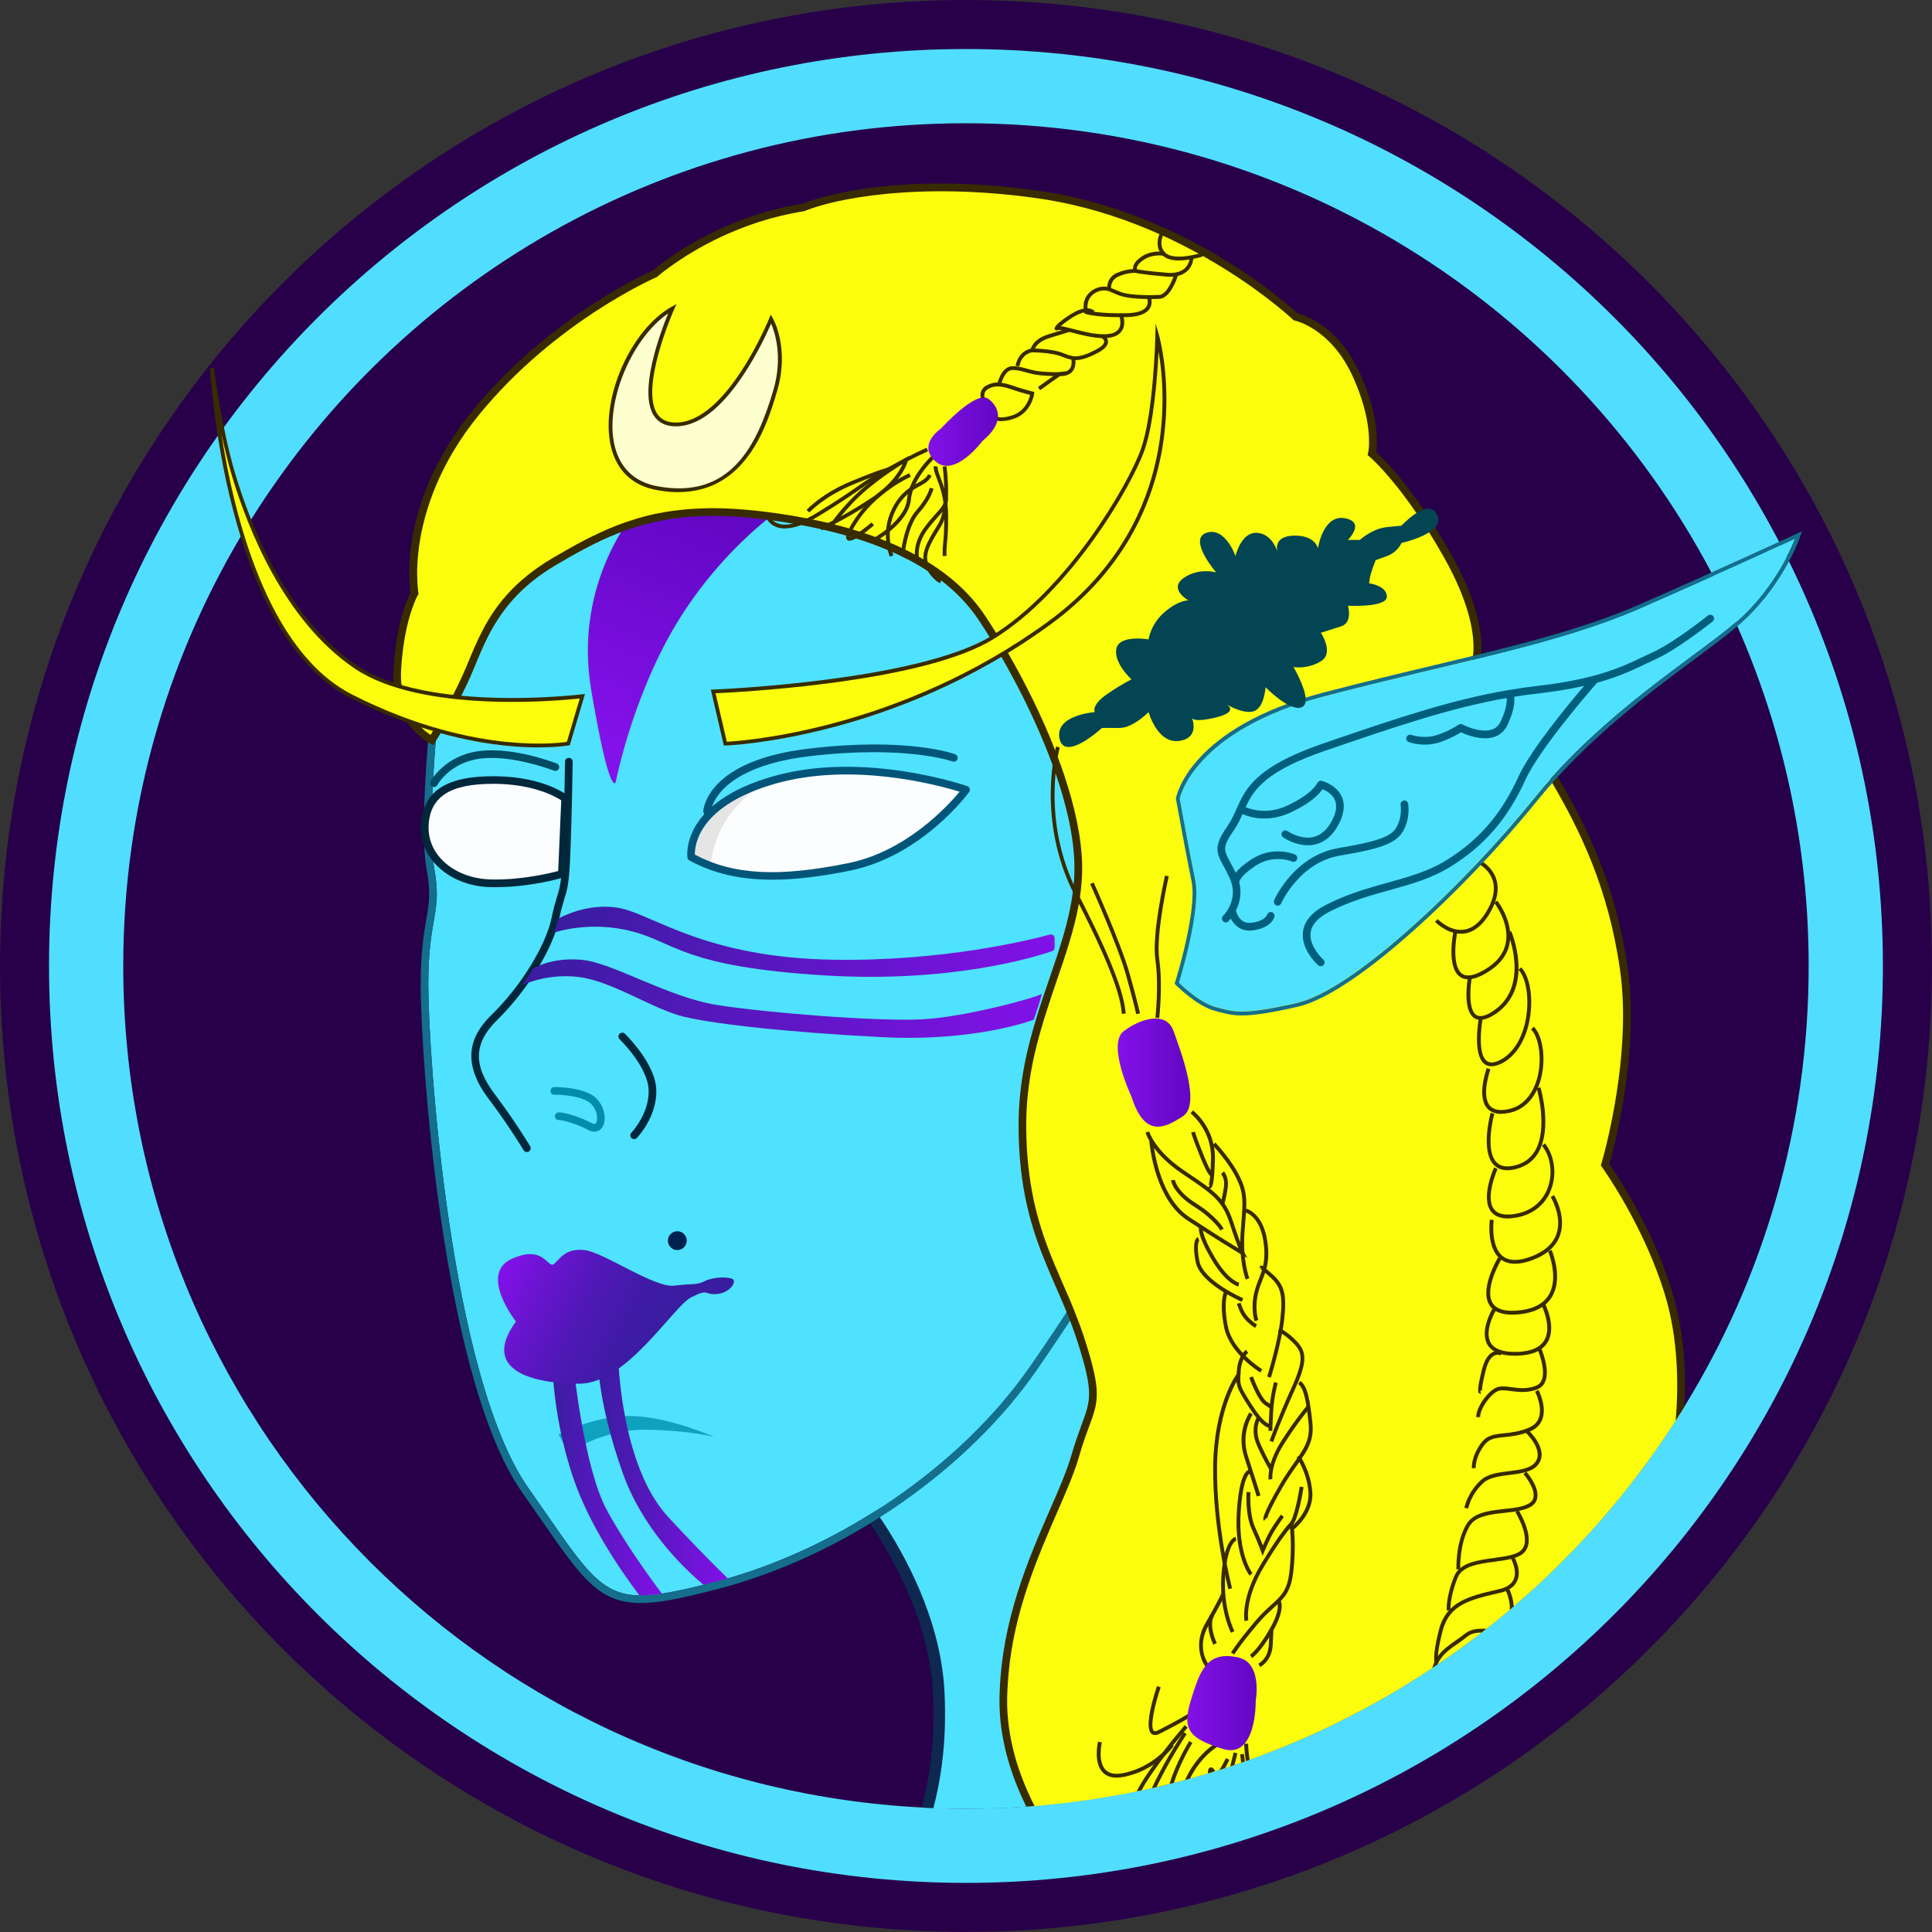 <svg width="24" height="24" viewBox="0 0 24 24" fill="none" xmlns="http://www.w3.org/2000/svg">
<rect x="0" y="0" width="24" height="24" fill="#333333" stroke="none"/>
<g clip-path="url(#clip0_2571_4120)">
<path d="M24 12C24 14.299 23.354 16.447 22.233 18.271C22.213 18.304 22.192 18.338 22.172 18.37C22.15 18.404 22.129 18.438 22.108 18.472C22.003 18.634 21.896 18.793 21.784 18.95C21.769 18.972 21.754 18.994 21.738 19.015C21.469 19.387 21.179 19.744 20.87 20.083C20.849 20.106 20.829 20.128 20.808 20.15C20.692 20.276 20.573 20.398 20.452 20.518C20.429 20.541 20.406 20.564 20.383 20.587C20.194 20.77 20 20.948 19.799 21.119C19.781 21.135 19.763 21.15 19.745 21.166C19.634 21.259 19.524 21.349 19.41 21.438C19.387 21.456 19.365 21.474 19.342 21.491C19.138 21.649 18.929 21.801 18.715 21.945C18.691 21.963 18.666 21.979 18.641 21.995C18.213 22.281 17.764 22.539 17.299 22.768C17.283 22.776 17.266 22.784 17.249 22.793C16.857 22.984 16.453 23.154 16.038 23.303C16.02 23.309 16.003 23.315 15.985 23.321C15.981 23.323 15.976 23.325 15.971 23.326C15.953 23.333 15.936 23.338 15.918 23.345C15.887 23.355 15.855 23.366 15.824 23.377C15.804 23.384 15.783 23.39 15.763 23.397C15.738 23.405 15.714 23.413 15.689 23.421C15.663 23.429 15.637 23.438 15.611 23.446C15.582 23.455 15.553 23.464 15.524 23.473C15.497 23.481 15.471 23.489 15.445 23.497C15.36 23.522 15.275 23.546 15.19 23.57C15.167 23.577 15.143 23.583 15.119 23.59C15.067 23.603 15.014 23.617 14.962 23.63C14.942 23.636 14.921 23.641 14.9 23.646C14.889 23.648 14.878 23.651 14.867 23.654C14.838 23.661 14.81 23.668 14.782 23.674C14.759 23.68 14.736 23.685 14.714 23.691C14.708 23.692 14.703 23.693 14.697 23.695C14.68 23.698 14.663 23.702 14.647 23.706C14.598 23.716 14.549 23.727 14.5 23.738C14.477 23.742 14.455 23.748 14.432 23.752C14.213 23.797 13.992 23.837 13.77 23.869C13.72 23.877 13.671 23.883 13.621 23.89C13.603 23.893 13.584 23.895 13.566 23.897C13.371 23.923 13.175 23.944 12.977 23.96C12.958 23.961 12.938 23.963 12.918 23.964C12.899 23.965 12.88 23.967 12.861 23.968C12.651 23.983 12.439 23.993 12.225 23.997C12.207 23.997 12.189 23.997 12.172 23.997C12.115 23.998 12.058 23.999 12.001 23.999C11.949 23.999 11.898 23.998 11.846 23.998H11.845C11.742 23.997 11.638 23.994 11.535 23.99C11.506 23.989 11.478 23.988 11.449 23.986C11.422 23.985 11.396 23.983 11.368 23.982C5.034 23.655 0 18.415 0 12C0 9.768 0.609 7.678 1.671 5.888C1.676 5.879 1.682 5.869 1.687 5.861C1.694 5.85 1.701 5.838 1.708 5.826C1.733 5.784 1.759 5.742 1.785 5.7C1.79 5.69 1.797 5.681 1.803 5.671C1.809 5.661 1.815 5.652 1.821 5.642C3.941 2.254 7.707 0 12 0C16.603 0 20.601 2.593 22.614 6.397C22.622 6.413 22.631 6.429 22.639 6.445C22.753 6.662 22.86 6.884 22.961 7.108C22.968 7.125 22.976 7.143 22.983 7.16C23.637 8.641 24 10.278 24 12H24Z" fill="#28004A"/>
<path d="M12 23.39C18.29 23.39 23.39 18.29 23.39 12C23.39 5.709 18.29 0.609 12 0.609C5.709 0.609 0.609 5.709 0.609 12C0.609 18.29 5.709 23.39 12 23.39Z" fill="#51DEFE"/>
<path d="M22.468 11.999C22.468 14.005 21.904 15.879 20.926 17.47C20.909 17.499 20.891 17.528 20.873 17.557C20.854 17.586 20.836 17.616 20.817 17.645C20.726 17.787 20.632 17.926 20.534 18.063C20.521 18.082 20.508 18.1 20.494 18.119C20.259 18.444 20.007 18.755 19.737 19.051C19.719 19.071 19.701 19.09 19.683 19.11C19.581 19.219 19.478 19.326 19.372 19.431C19.352 19.451 19.333 19.471 19.312 19.491C19.148 19.651 18.978 19.806 18.803 19.955C18.788 19.969 18.772 19.982 18.756 19.996C18.66 20.077 18.563 20.156 18.464 20.234C18.444 20.249 18.424 20.265 18.404 20.28C18.227 20.418 18.044 20.55 17.858 20.676C17.836 20.691 17.815 20.705 17.793 20.72C17.419 20.969 17.028 21.194 16.622 21.394C16.608 21.401 16.593 21.409 16.579 21.416C16.237 21.582 15.884 21.731 15.522 21.86C15.507 21.866 15.492 21.871 15.476 21.876C15.473 21.878 15.468 21.879 15.464 21.881C15.449 21.886 15.434 21.892 15.418 21.897C15.39 21.906 15.363 21.916 15.335 21.925C15.318 21.931 15.3 21.937 15.282 21.942C15.261 21.95 15.239 21.957 15.218 21.963C15.195 21.971 15.172 21.979 15.149 21.985C15.124 21.993 15.099 22.001 15.073 22.009C15.05 22.016 15.027 22.023 15.004 22.03C14.931 22.052 14.856 22.073 14.782 22.094C14.761 22.1 14.74 22.105 14.72 22.111C14.674 22.123 14.628 22.135 14.582 22.146C14.565 22.151 14.547 22.156 14.529 22.16C14.519 22.162 14.51 22.165 14.5 22.167C14.475 22.173 14.451 22.179 14.426 22.185C14.406 22.19 14.386 22.195 14.367 22.199C14.361 22.2 14.357 22.201 14.352 22.203C14.337 22.206 14.322 22.209 14.308 22.212C14.265 22.222 14.223 22.231 14.18 22.24C14.16 22.244 14.14 22.249 14.12 22.253C13.93 22.292 13.737 22.326 13.543 22.355C13.5 22.361 13.457 22.367 13.414 22.373C13.398 22.375 13.381 22.378 13.365 22.379C13.195 22.402 13.024 22.42 12.852 22.434C12.835 22.435 12.817 22.436 12.8 22.438C12.783 22.439 12.767 22.44 12.75 22.441C12.567 22.454 12.382 22.462 12.196 22.466C12.18 22.466 12.164 22.466 12.149 22.466C12.099 22.467 12.049 22.468 11.999 22.468C11.954 22.468 11.91 22.467 11.865 22.467H11.864C11.774 22.466 11.684 22.463 11.593 22.46C11.568 22.459 11.543 22.458 11.518 22.457C11.495 22.456 11.471 22.454 11.447 22.453C5.922 22.167 1.531 17.596 1.531 11.999C1.531 10.052 2.063 8.229 2.989 6.667C2.994 6.66 2.998 6.652 3.003 6.644C3.009 6.634 3.015 6.624 3.021 6.614C3.043 6.577 3.066 6.54 3.088 6.504C3.093 6.495 3.098 6.487 3.104 6.479C3.109 6.47 3.114 6.462 3.119 6.454C4.97 3.497 8.255 1.531 11.999 1.531C16.015 1.531 19.503 3.793 21.259 7.111C21.266 7.126 21.274 7.139 21.281 7.154C21.38 7.343 21.474 7.536 21.561 7.732C21.568 7.747 21.575 7.762 21.581 7.777C22.151 9.069 22.468 10.498 22.468 11.999Z" fill="#28004A"/>
<path d="M14.987 18.243L14.558 21.149L14.523 21.424L14.516 21.481L14.486 21.715L14.485 21.729L14.475 21.807L14.461 21.915L14.445 22.046C14.445 22.046 14.445 22.046 14.445 22.046L14.427 22.186C14.407 22.191 14.387 22.196 14.368 22.201C14.363 22.201 14.358 22.202 14.353 22.204C14.338 22.207 14.323 22.21 14.309 22.213C14.267 22.223 14.224 22.232 14.181 22.241C14.161 22.246 14.142 22.25 14.122 22.254C13.931 22.293 13.738 22.327 13.544 22.356C13.501 22.362 13.458 22.368 13.415 22.374C13.399 22.376 13.382 22.379 13.366 22.381C13.196 22.403 13.025 22.421 12.853 22.435C12.836 22.436 12.818 22.438 12.801 22.439C12.784 22.44 12.768 22.441 12.751 22.442C12.568 22.456 12.383 22.464 12.197 22.467C12.181 22.467 12.165 22.467 12.15 22.467C12.1 22.468 12.05 22.469 12.001 22.469C11.956 22.469 11.911 22.468 11.866 22.468H11.865C11.775 22.467 11.685 22.465 11.594 22.461C11.569 22.46 11.545 22.459 11.519 22.458C11.625 22.072 11.692 21.581 11.661 21.006C11.613 20.131 11.167 19.329 10.87 18.888C10.851 18.86 10.833 18.833 10.816 18.808C10.792 18.774 10.769 18.742 10.748 18.713C10.662 18.595 10.606 18.529 10.606 18.529L10.556 17.843V17.842L10.546 17.693L10.517 17.295L11.011 17.039L12.759 16.135L12.796 16.116L13.105 15.956L13.147 15.934L13.19 15.912L13.301 15.854L13.333 15.838L13.514 15.888L13.609 15.913H13.611L13.649 15.924L13.722 15.945L13.774 15.959L14.14 16.06L14.192 16.074L14.603 16.187L14.732 16.877L14.77 17.081L14.795 17.214L14.808 17.284L14.987 18.243H14.987Z" fill="#4FE2FE"/>
<path d="M13.773 15.959L13.721 15.945C13.715 15.92 13.71 15.894 13.705 15.866L13.649 15.851L13.64 15.848L13.587 15.834L13.553 15.824C13.54 15.845 13.527 15.866 13.514 15.888C13.501 15.909 13.488 15.929 13.475 15.951L13.57 15.977L13.744 16.024L13.8 16.04L14.156 16.138C14.151 16.11 14.145 16.084 14.139 16.06L13.773 15.959ZM13.189 15.912L13.146 15.934L13.104 15.956C13.095 15.934 13.085 15.912 13.075 15.89L12.86 16.002C12.84 16.039 12.819 16.077 12.795 16.116L12.759 16.135C12.758 16.15 12.757 16.166 12.756 16.181C12.745 16.198 12.734 16.216 12.723 16.233L12.752 16.218L13.133 16.021L13.175 16L13.217 15.977C13.214 15.969 13.21 15.96 13.206 15.951C13.2 15.938 13.195 15.925 13.189 15.912ZM14.863 17.193L14.85 17.124L14.763 16.658L14.707 16.359L14.664 16.129L14.636 16.122L14.581 16.107L14.174 15.995L14.122 15.981L13.756 15.88L13.705 15.866L13.649 15.851L13.64 15.848L13.587 15.834L13.553 15.824L13.324 15.762L13.289 15.78L13.178 15.838L13.161 15.847L13.118 15.869L13.075 15.89L12.86 16.002L12.76 16.054L11.101 16.913L10.441 17.254L10.486 17.877L10.536 18.558L10.551 18.575C10.553 18.578 10.608 18.643 10.691 18.756C10.71 18.783 10.732 18.813 10.754 18.846C10.772 18.87 10.79 18.897 10.809 18.925C11.1 19.361 11.543 20.153 11.589 21.01C11.621 21.599 11.552 22.082 11.448 22.454C11.472 22.455 11.495 22.457 11.519 22.458C11.544 22.459 11.569 22.46 11.594 22.461C11.698 22.076 11.763 21.587 11.732 21.002C11.683 20.106 11.233 19.297 10.931 18.849C10.912 18.821 10.894 18.794 10.877 18.77C10.85 18.732 10.826 18.698 10.804 18.668C10.743 18.586 10.697 18.529 10.675 18.501L10.644 18.085L10.624 17.808L10.61 17.602L10.59 17.337L10.92 17.166L12.723 16.233L12.752 16.218L13.133 16.021L13.175 16L13.217 15.977L13.312 15.928L13.33 15.919L13.341 15.914L13.475 15.951L13.57 15.977L13.744 16.024L13.8 16.04L14.156 16.138L14.207 16.152L14.54 16.243L14.739 17.306L14.752 17.378L14.914 18.245L14.554 20.683L14.536 20.806L14.487 21.14L14.446 21.463L14.439 21.52L14.403 21.806L14.4 21.827L14.394 21.875L14.388 21.923L14.367 22.093L14.352 22.204C14.357 22.202 14.362 22.201 14.367 22.2C14.386 22.195 14.406 22.191 14.426 22.186C14.451 22.18 14.476 22.174 14.501 22.168L14.538 21.875L14.553 21.755L14.557 21.721L14.56 21.698L14.562 21.678L14.571 21.608L14.592 21.44L14.6 21.382L14.628 21.16L15.057 18.254L15.059 18.242L14.863 17.193ZM14.394 21.875L14.388 21.923C14.416 21.884 14.446 21.845 14.474 21.807C14.451 21.829 14.425 21.852 14.394 21.875ZM14.439 21.52L14.403 21.806L14.4 21.827C14.415 21.807 14.43 21.788 14.445 21.768C14.459 21.75 14.473 21.732 14.486 21.715L14.516 21.481C14.492 21.494 14.466 21.507 14.439 21.52Z" fill="#0E2850"/>
<path d="M14.825 10.481L14.456 12.955L14.191 14.729C14.191 14.729 13.905 15.284 13.345 16.152C13.185 16.402 13.002 16.678 12.796 16.973C11.905 18.253 10.413 19.214 9.038 19.608C8.991 19.621 8.944 19.634 8.897 19.646C8.844 19.66 8.792 19.674 8.743 19.686C8.741 19.686 8.74 19.687 8.738 19.687C8.536 19.738 8.367 19.775 8.221 19.797C8.189 19.802 8.158 19.806 8.128 19.809C8.061 19.816 7.999 19.82 7.942 19.819C7.42 19.809 7.24 19.447 6.563 18.484C5.589 17.098 5.32 13.101 5.32 12.234C5.32 11.366 5.499 11.349 5.392 10.776C5.346 10.532 5.356 10.08 5.382 9.642C5.417 9.052 5.481 8.487 5.481 8.487L7.314 6.136L9.407 4.793L10.073 4.365L13.484 5.814L14.825 10.481Z" fill="#4FE2FE"/>
<path d="M10.073 4.365L13.485 5.814L14.825 10.481L14.456 12.955L14.191 14.728C14.191 14.728 13.905 15.284 13.346 16.152C13.185 16.401 13.002 16.677 12.796 16.973C11.905 18.253 10.413 19.214 9.039 19.608C8.991 19.621 8.945 19.634 8.898 19.646C8.844 19.66 8.793 19.674 8.743 19.686C8.741 19.686 8.74 19.687 8.738 19.687C8.536 19.738 8.367 19.775 8.221 19.797C8.189 19.802 8.158 19.806 8.129 19.809C8.071 19.815 8.017 19.819 7.966 19.819C7.958 19.819 7.95 19.819 7.942 19.819C7.421 19.81 7.24 19.447 6.564 18.485C5.589 17.098 5.321 13.101 5.321 12.234C5.321 11.367 5.5 11.349 5.392 10.777C5.347 10.533 5.356 10.081 5.382 9.643C5.417 9.053 5.482 8.487 5.482 8.487L7.315 6.136L9.407 4.793L10.073 4.366V4.365ZM10.064 4.258L10.022 4.285L9.356 4.713L7.263 6.056L7.25 6.064L7.24 6.077L5.407 8.429L5.39 8.449L5.387 8.476C5.387 8.482 5.322 9.051 5.287 9.637C5.255 10.189 5.258 10.578 5.299 10.794C5.353 11.086 5.331 11.22 5.295 11.423C5.265 11.602 5.226 11.826 5.226 12.234C5.226 12.698 5.295 13.909 5.483 15.178C5.647 16.295 5.955 17.784 6.486 18.539C6.568 18.655 6.642 18.762 6.711 18.862C7.222 19.599 7.433 19.905 7.94 19.913C7.948 19.913 7.957 19.913 7.966 19.913C8.016 19.913 8.072 19.91 8.138 19.903C8.165 19.9 8.2 19.896 8.236 19.89C8.37 19.87 8.532 19.836 8.761 19.779L8.766 19.778C8.804 19.768 8.844 19.758 8.885 19.747L8.921 19.738C8.969 19.725 9.016 19.712 9.064 19.699C10.566 19.269 12.026 18.245 12.874 17.027C13.061 16.758 13.246 16.481 13.425 16.203C13.98 15.341 14.272 14.777 14.275 14.772L14.282 14.758L14.284 14.742L14.55 12.969L14.919 10.495L14.922 10.475L14.916 10.455L13.575 5.787L13.563 5.743L13.521 5.726L10.11 4.277L10.064 4.258L10.064 4.258Z" fill="#146E8C"/>
<path d="M7.068 18.047C7.068 18.047 7.476 17.752 8.031 17.761C8.585 17.77 8.871 17.85 8.871 17.85C8.871 17.85 8.335 17.609 7.87 17.591C7.405 17.573 6.939 17.819 6.939 17.819L7.067 18.047H7.068Z" fill="#0FA2BE"/>
<path d="M7.918 6.325C7.918 6.325 7.114 7.209 7.344 8.57C7.575 9.932 7.648 9.717 7.648 9.717C7.648 9.717 7.878 8.53 8.507 7.583C9.136 6.635 9.869 6.205 9.869 6.205L7.918 6.324V6.325Z" fill="url(#paint0_linear_2571_4120)"/>
<path d="M8.784 10.126C8.784 10.126 8.782 10.126 8.781 10.126C8.755 10.125 8.735 10.102 8.736 10.076C8.738 10.051 8.784 9.451 10.037 9.301C11.264 9.153 11.841 9.361 11.865 9.37C11.89 9.379 11.902 9.407 11.893 9.431C11.884 9.456 11.856 9.468 11.832 9.459C11.826 9.457 11.248 9.251 10.048 9.395C9.435 9.468 9.136 9.653 8.993 9.795C8.842 9.945 8.831 10.08 8.83 10.081C8.829 10.106 8.808 10.126 8.783 10.126L8.784 10.126Z" fill="#025578"/>
<path d="M5.39 9.776C5.383 9.776 5.375 9.774 5.367 9.771C5.345 9.758 5.336 9.729 5.348 9.706C5.356 9.693 5.533 9.377 5.968 9.328C6.391 9.28 6.895 9.477 6.917 9.485C6.941 9.495 6.953 9.522 6.943 9.547C6.934 9.571 6.906 9.583 6.881 9.573C6.877 9.572 6.377 9.377 5.979 9.422C5.594 9.466 5.438 9.741 5.432 9.752C5.423 9.768 5.407 9.777 5.39 9.777L5.39 9.776Z" fill="#024C63"/>
<path d="M12 9.811C12 9.811 11.428 10.589 10.551 10.768C9.81 10.919 9.276 10.923 8.825 10.756C8.743 10.726 8.663 10.69 8.586 10.647C8.586 10.647 8.501 10.055 9.499 9.726C9.499 9.726 9.5 9.726 9.5 9.725C9.539 9.712 9.579 9.7 9.621 9.688C10.748 9.369 12 9.811 12 9.811Z" fill="#FCFDFF"/>
<path d="M9.499 9.725C9.374 9.805 9.203 9.936 9.069 10.117C8.891 10.359 8.839 10.631 8.825 10.755C8.743 10.725 8.663 10.688 8.586 10.646C8.586 10.646 8.501 10.054 9.499 9.725Z" fill="#E5E5E5"/>
<path d="M9.593 10.928C9.188 10.928 8.859 10.849 8.564 10.689C8.551 10.681 8.541 10.669 8.54 10.653C8.536 10.626 8.456 9.969 9.609 9.642C10.738 9.322 12.004 9.761 12.017 9.766C12.031 9.771 12.042 9.783 12.046 9.797C12.05 9.811 12.048 9.827 12.039 9.839C12.015 9.872 11.446 10.634 10.562 10.815C10.193 10.89 9.874 10.928 9.593 10.928V10.928ZM8.632 10.617C9.112 10.87 9.669 10.899 10.543 10.721C11.26 10.575 11.775 10.01 11.921 9.835C11.652 9.752 10.591 9.463 9.635 9.734C8.674 10.007 8.629 10.503 8.632 10.617Z" fill="#025578"/>
<path d="M7.02 9.918C7.02 9.918 6.747 9.699 6.166 9.69C5.584 9.681 5.294 9.851 5.276 10.258C5.258 10.664 5.643 10.964 6.103 10.973C6.563 10.982 6.979 10.857 6.979 10.857L7.02 9.918Z" fill="#FCFDFF"/>
<path d="M6.152 11.021C6.136 11.021 6.119 11.021 6.103 11.021C5.828 11.016 5.576 10.913 5.412 10.737C5.284 10.601 5.221 10.435 5.229 10.256C5.248 9.828 5.545 9.633 6.167 9.643C6.758 9.652 7.038 9.872 7.05 9.881C7.062 9.891 7.069 9.905 7.068 9.92L7.027 10.859C7.026 10.879 7.013 10.896 6.993 10.902C6.977 10.907 6.594 11.021 6.152 11.021V11.021ZM6.123 9.737C5.587 9.737 5.34 9.899 5.324 10.26C5.318 10.412 5.372 10.555 5.481 10.672C5.628 10.828 5.855 10.921 6.105 10.925C6.479 10.933 6.829 10.848 6.934 10.82L6.972 9.942C6.902 9.896 6.638 9.745 6.165 9.737C6.151 9.737 6.137 9.737 6.123 9.737Z" fill="#00273A"/>
<path d="M6.545 14.311C6.529 14.311 6.513 14.303 6.504 14.288C6.503 14.285 6.315 13.973 6.069 13.649C5.677 13.13 5.905 12.803 6.111 12.602C6.469 12.253 6.78 11.748 6.852 11.402C6.879 11.271 6.902 11.198 6.92 11.138C6.954 11.029 6.974 10.963 6.988 10.649C7.009 10.164 7.019 9.468 7.019 9.461C7.019 9.435 7.04 9.414 7.067 9.414C7.093 9.414 7.114 9.436 7.114 9.462C7.114 9.469 7.104 10.166 7.083 10.653C7.069 10.979 7.046 11.053 7.011 11.166C6.993 11.226 6.971 11.295 6.945 11.42C6.87 11.783 6.547 12.308 6.178 12.669C5.884 12.956 5.874 13.232 6.145 13.591C6.394 13.92 6.584 14.236 6.586 14.239C6.599 14.261 6.592 14.29 6.57 14.304C6.562 14.308 6.554 14.31 6.546 14.31L6.545 14.311Z" fill="#00273A"/>
<path d="M7.878 14.15C7.866 14.15 7.854 14.146 7.844 14.137C7.825 14.119 7.825 14.088 7.844 14.07C7.846 14.067 8.064 13.838 8.058 13.547C8.052 13.255 7.701 12.913 7.697 12.91C7.678 12.892 7.678 12.861 7.696 12.843C7.714 12.824 7.744 12.823 7.763 12.841C7.778 12.857 8.146 13.214 8.153 13.545C8.16 13.876 7.921 14.126 7.911 14.136C7.902 14.146 7.89 14.15 7.877 14.15L7.878 14.15Z" fill="#00273A"/>
<path d="M7.384 14.058C7.359 14.058 7.332 14.051 7.305 14.036C7.159 13.956 6.977 13.911 6.946 13.914C6.921 13.916 6.897 13.898 6.893 13.873C6.89 13.848 6.906 13.824 6.931 13.82C6.99 13.809 7.205 13.873 7.351 13.952C7.387 13.972 7.397 13.96 7.401 13.954C7.43 13.918 7.426 13.808 7.352 13.723C7.26 13.617 6.984 13.597 6.886 13.599C6.86 13.599 6.838 13.579 6.838 13.553C6.838 13.526 6.858 13.505 6.884 13.504C6.9 13.504 7.284 13.499 7.424 13.661C7.516 13.768 7.54 13.933 7.474 14.014C7.451 14.043 7.419 14.058 7.384 14.058L7.384 14.058Z" fill="#008CAB"/>
<path d="M8.414 15.529C8.478 15.529 8.531 15.476 8.531 15.412C8.531 15.347 8.478 15.295 8.414 15.295C8.349 15.295 8.297 15.347 8.297 15.412C8.297 15.476 8.349 15.529 8.414 15.529Z" fill="#002250"/>
<path d="M6.936 11.411C6.936 11.411 7.307 11.196 7.718 11.285C8.13 11.375 8.785 11.898 10.353 11.922C11.714 11.944 12.782 11.68 13.041 11.61C13.072 11.602 13.101 11.625 13.101 11.656V11.77C13.101 11.791 13.088 11.809 13.069 11.816C12.877 11.882 11.828 12.214 10.248 12.117C8.496 12.01 8.398 11.715 7.861 11.572C7.324 11.429 6.885 11.585 6.885 11.585L6.935 11.411H6.936Z" fill="url(#paint1_linear_2571_4120)"/>
<path d="M6.625 12.032C6.625 12.032 6.841 11.889 7.225 11.923C7.61 11.957 8.29 12.386 8.907 12.484C9.524 12.582 10.892 12.69 11.446 12.663C12.001 12.636 12.895 12.385 12.931 12.35C12.967 12.314 12.841 12.667 12.841 12.667C12.841 12.667 12.128 12.944 10.957 12.884C9.785 12.824 8.752 12.712 8.42 12.609C8.044 12.493 7.573 12.179 7.176 12.135C6.779 12.091 6.485 12.239 6.485 12.239L6.625 12.032H6.625Z" fill="url(#paint2_linear_2571_4120)"/>
<path d="M9.039 19.607C8.991 19.62 8.945 19.633 8.898 19.645C8.844 19.659 8.793 19.673 8.743 19.685C8.742 19.685 8.74 19.686 8.738 19.686C8.473 19.463 7.977 18.977 7.735 18.296C7.395 17.339 7.422 16.775 7.422 16.775L7.682 16.9C7.682 16.9 7.715 18.206 8.297 18.841C8.552 19.119 8.819 19.39 9.039 19.607Z" fill="url(#paint3_linear_2571_4120)"/>
<path d="M8.221 19.796C8.19 19.801 8.159 19.805 8.129 19.808C8.061 19.815 8 19.819 7.942 19.817C7.705 19.503 7.322 18.943 7.127 18.376C6.832 17.517 6.859 16.775 6.859 16.775L7.127 16.99C7.127 16.99 7.252 18.215 7.53 18.742C7.722 19.108 8.042 19.555 8.221 19.796Z" fill="url(#paint4_linear_2571_4120)"/>
<path d="M6.409 16.417C6.409 16.417 5.946 15.827 6.355 15.639C6.764 15.451 6.805 15.773 6.885 15.699C6.965 15.626 7.033 15.501 7.267 15.53C7.502 15.559 8.132 16.001 8.374 15.971C8.615 15.941 8.649 15.968 8.756 15.914C8.864 15.86 9.038 15.86 9.098 15.887C9.159 15.914 9.072 16.062 8.904 16.075C8.736 16.088 8.816 16.001 8.588 16.115C8.36 16.229 7.79 17.189 7.194 17.189C6.597 17.189 5.973 17.014 6.409 16.417Z" fill="url(#paint5_linear_2571_4120)"/>
<path d="M20.874 17.558C20.855 17.587 20.837 17.617 20.818 17.646C20.727 17.788 20.633 17.927 20.535 18.064C20.522 18.083 20.509 18.101 20.495 18.12C20.26 18.445 20.008 18.756 19.738 19.052C19.72 19.072 19.702 19.091 19.684 19.111C19.582 19.22 19.479 19.327 19.373 19.432C19.353 19.452 19.334 19.472 19.313 19.492C19.149 19.652 18.979 19.807 18.804 19.956C18.789 19.97 18.773 19.983 18.757 19.997C18.661 20.078 18.564 20.157 18.465 20.235C18.445 20.25 18.425 20.266 18.405 20.281C18.228 20.419 18.045 20.551 17.858 20.677C17.837 20.692 17.816 20.706 17.794 20.721C17.42 20.97 17.029 21.195 16.623 21.395C16.609 21.402 16.594 21.41 16.58 21.417C16.238 21.583 15.885 21.732 15.523 21.861C15.508 21.867 15.492 21.872 15.477 21.877C15.473 21.879 15.469 21.88 15.465 21.882C15.45 21.887 15.434 21.893 15.419 21.898C15.391 21.907 15.364 21.917 15.336 21.926C15.319 21.932 15.301 21.938 15.283 21.944C15.261 21.951 15.24 21.958 15.219 21.964C15.196 21.972 15.173 21.98 15.15 21.986C15.125 21.994 15.1 22.002 15.074 22.01C15.051 22.017 15.028 22.024 15.005 22.031C14.931 22.053 14.857 22.075 14.783 22.095C14.762 22.101 14.741 22.106 14.721 22.112C14.675 22.124 14.629 22.136 14.583 22.147C14.566 22.152 14.547 22.157 14.53 22.161C14.52 22.163 14.511 22.166 14.501 22.168C14.476 22.174 14.452 22.18 14.427 22.186C14.407 22.191 14.387 22.196 14.367 22.201C14.362 22.201 14.357 22.202 14.353 22.204C14.338 22.207 14.323 22.21 14.309 22.213C14.266 22.223 14.224 22.232 14.181 22.241C14.161 22.246 14.141 22.25 14.121 22.254C13.931 22.293 13.738 22.327 13.544 22.356C13.501 22.363 13.458 22.368 13.415 22.374C13.398 22.376 13.382 22.379 13.366 22.381C13.196 22.403 13.025 22.421 12.853 22.435C12.835 22.436 12.818 22.438 12.8 22.439C12.609 22.058 12.459 21.599 12.466 21.105C12.466 21.04 12.469 20.977 12.473 20.914C12.548 19.683 13.172 18.729 13.36 18.082C13.557 17.403 13.7 17.492 13.431 16.652C13.398 16.549 13.363 16.452 13.326 16.358C13.322 16.348 13.318 16.337 13.313 16.327C13.303 16.301 13.293 16.276 13.283 16.251C13.247 16.166 13.211 16.082 13.175 16C13.166 15.978 13.156 15.956 13.147 15.934L13.118 15.869C13.114 15.858 13.109 15.848 13.105 15.838C13.08 15.779 13.055 15.72 13.03 15.659C12.853 15.226 12.704 14.739 12.702 13.987C12.7 13.444 12.82 12.973 12.96 12.536C13.116 12.051 13.297 11.608 13.367 11.155C13.371 11.128 13.375 11.101 13.378 11.074C13.391 10.967 13.398 10.86 13.396 10.75C13.389 10.364 13.282 9.929 13.126 9.499C13.117 9.474 13.108 9.449 13.098 9.425C13.096 9.418 13.094 9.413 13.092 9.407C12.919 8.95 12.695 8.504 12.483 8.136C12.478 8.129 12.475 8.122 12.471 8.116C12.467 8.109 12.463 8.102 12.459 8.095C12.426 8.038 12.393 7.983 12.36 7.93C12.356 7.923 12.352 7.917 12.348 7.91C12.344 7.903 12.34 7.896 12.335 7.89C12.287 7.812 12.241 7.74 12.197 7.674C12.039 7.437 11.825 7.233 11.561 7.06C11.536 7.044 11.511 7.028 11.485 7.012C11.448 6.99 11.411 6.969 11.372 6.948C11.371 6.947 11.37 6.946 11.369 6.945C11.326 6.922 11.283 6.9 11.239 6.878C11.224 6.87 11.209 6.863 11.193 6.856C11.153 6.837 11.112 6.818 11.07 6.8C11.052 6.792 11.034 6.785 11.016 6.778C11.002 6.771 10.987 6.765 10.972 6.76C10.943 6.748 10.913 6.736 10.882 6.724C10.867 6.719 10.852 6.713 10.837 6.708C10.788 6.691 10.739 6.674 10.689 6.657C10.669 6.651 10.649 6.645 10.629 6.638C10.611 6.633 10.592 6.627 10.573 6.622C10.558 6.617 10.543 6.613 10.527 6.609C10.466 6.59 10.403 6.574 10.339 6.558C10.3 6.548 10.26 6.539 10.22 6.53C10.159 6.515 10.097 6.502 10.033 6.49C10.006 6.485 9.979 6.479 9.951 6.474C9.848 6.455 9.743 6.438 9.634 6.423C9.614 6.42 9.595 6.417 9.574 6.414C9.57 6.414 9.564 6.413 9.56 6.412C9.559 6.412 9.558 6.412 9.557 6.412C9.544 6.41 9.531 6.409 9.518 6.407C9.514 6.406 9.51 6.406 9.506 6.405C9.503 6.405 9.5 6.405 9.497 6.404C9.481 6.402 9.465 6.4 9.449 6.399C9.201 6.37 8.978 6.359 8.774 6.363H8.773C8.653 6.366 8.541 6.373 8.433 6.386C8.209 6.412 8.009 6.459 7.824 6.521C7.801 6.528 7.779 6.536 7.756 6.543C7.736 6.551 7.715 6.559 7.694 6.567C7.407 6.676 7.152 6.82 6.886 6.977C6.505 7.201 6.28 7.452 6.124 7.703C6.093 7.752 6.066 7.8 6.041 7.848C5.995 7.935 5.956 8.021 5.92 8.105C5.889 8.178 5.86 8.249 5.831 8.318L5.822 8.338C5.812 8.363 5.801 8.387 5.79 8.412C5.756 8.489 5.718 8.567 5.68 8.64C5.676 8.648 5.672 8.656 5.668 8.664C5.664 8.672 5.661 8.679 5.657 8.685C5.581 8.832 5.506 8.962 5.451 9.054C5.447 9.062 5.443 9.069 5.438 9.076C5.434 9.083 5.43 9.09 5.426 9.096C5.425 9.099 5.423 9.101 5.422 9.103C5.422 9.103 5.421 9.103 5.422 9.104C5.387 9.161 5.366 9.194 5.366 9.194C5.366 9.194 5.349 9.186 5.321 9.167C5.28 9.139 5.213 9.088 5.147 9.009C5.138 8.998 5.129 8.987 5.121 8.975C5.112 8.964 5.103 8.952 5.095 8.94C5.029 8.843 4.97 8.714 4.946 8.55C4.945 8.541 4.944 8.533 4.943 8.524C4.942 8.516 4.941 8.507 4.94 8.498C4.934 8.442 4.933 8.382 4.937 8.318C4.966 7.796 5.088 7.497 5.133 7.403C5.144 7.38 5.15 7.37 5.15 7.37C5.15 7.37 5.138 7.302 5.134 7.18V7.18C5.125 6.82 5.198 5.999 5.92 5.117C6.886 3.936 8.138 3.4 8.138 3.4H8.138C8.143 3.396 8.171 3.371 8.222 3.331C8.442 3.16 9.08 2.72 9.98 2.577C9.98 2.577 10.999 2.148 12.895 2.416C12.968 2.427 13.041 2.439 13.112 2.452C13.128 2.455 13.144 2.458 13.159 2.461C13.625 2.551 14.051 2.698 14.425 2.864C14.44 2.87 14.454 2.877 14.468 2.884C15.044 3.146 15.494 3.452 15.773 3.667C15.822 3.704 15.865 3.739 15.903 3.77C16.029 3.872 16.096 3.936 16.096 3.936C16.096 3.936 16.561 4.026 16.847 4.652C17.032 5.057 17.06 5.349 17.057 5.505C17.057 5.524 17.056 5.541 17.055 5.555C17.051 5.608 17.044 5.636 17.044 5.636C17.044 5.636 17.289 5.838 17.639 6.35C17.65 6.366 17.662 6.383 17.673 6.4C17.7 6.44 17.728 6.483 17.756 6.526C17.768 6.545 17.78 6.564 17.793 6.584C17.851 6.677 17.912 6.778 17.973 6.887C18.353 7.554 18.369 7.963 18.35 8.134C18.348 8.155 18.345 8.172 18.342 8.185C18.336 8.214 18.331 8.228 18.331 8.228C18.331 8.228 18.444 8.377 18.602 8.598C18.622 8.626 18.643 8.654 18.664 8.683C18.68 8.706 18.696 8.73 18.713 8.754C18.737 8.788 18.762 8.823 18.786 8.859C18.88 8.995 18.98 9.143 19.076 9.294C19.095 9.323 19.113 9.352 19.132 9.381C19.164 9.432 19.195 9.483 19.226 9.534C19.247 9.57 19.269 9.607 19.291 9.644C19.3 9.659 19.308 9.673 19.317 9.688C19.666 10.283 20.025 11.002 20.173 12.038C20.334 13.164 19.941 14.47 19.941 14.47C19.941 14.47 20.459 15.185 20.728 16.062C20.879 16.554 20.905 17.093 20.874 17.558Z" fill="#FCFC0D"/>
<path d="M18.786 8.858C18.761 8.823 18.737 8.787 18.713 8.754C18.696 8.729 18.679 8.706 18.663 8.683C18.646 8.686 18.628 8.689 18.611 8.692C18.64 8.732 18.669 8.773 18.699 8.816C18.721 8.848 18.744 8.881 18.767 8.914C18.858 9.047 18.954 9.191 19.047 9.336C19.056 9.322 19.066 9.308 19.076 9.293C18.98 9.142 18.88 8.994 18.786 8.858ZM13.14 9.404C13.13 9.376 13.119 9.349 13.108 9.321C12.937 8.882 12.722 8.458 12.522 8.111C12.518 8.104 12.514 8.097 12.511 8.091C12.507 8.084 12.503 8.077 12.499 8.071C12.465 8.013 12.432 7.957 12.4 7.904C12.396 7.897 12.391 7.89 12.388 7.883C12.383 7.877 12.379 7.87 12.375 7.864C12.326 7.785 12.28 7.712 12.236 7.647C12.064 7.389 11.826 7.166 11.524 6.98C11.507 6.969 11.489 6.958 11.471 6.948C11.473 6.969 11.477 6.99 11.484 7.012C11.51 7.027 11.535 7.044 11.56 7.06C11.825 7.232 12.038 7.436 12.197 7.673C12.241 7.74 12.287 7.812 12.335 7.889C12.339 7.896 12.343 7.902 12.347 7.91C12.351 7.916 12.356 7.923 12.36 7.93C12.392 7.982 12.425 8.038 12.458 8.095C12.462 8.101 12.466 8.108 12.47 8.115C12.474 8.122 12.478 8.129 12.482 8.135C12.694 8.504 12.918 8.95 13.091 9.406C13.094 9.412 13.096 9.418 13.098 9.424C13.109 9.441 13.12 9.457 13.129 9.471C13.128 9.48 13.126 9.489 13.125 9.498C13.281 9.928 13.389 10.363 13.395 10.75C13.397 10.859 13.39 10.966 13.377 11.073C13.382 11.082 13.387 11.092 13.391 11.101C13.399 11.117 13.408 11.132 13.415 11.148C13.434 11.016 13.445 10.884 13.443 10.749C13.436 10.4 13.349 10.012 13.219 9.626C13.194 9.552 13.168 9.478 13.14 9.404ZM9.649 6.377C9.642 6.375 9.634 6.374 9.627 6.373C9.608 6.37 9.588 6.368 9.569 6.366C9.557 6.375 9.544 6.385 9.53 6.397L9.551 6.391C9.551 6.391 9.553 6.4 9.558 6.411C9.559 6.411 9.559 6.411 9.559 6.412C9.564 6.412 9.569 6.413 9.574 6.414C9.594 6.417 9.614 6.419 9.634 6.422C9.742 6.437 9.848 6.455 9.95 6.474C9.974 6.465 9.999 6.453 10.026 6.44C9.916 6.418 9.803 6.399 9.686 6.382C9.674 6.38 9.661 6.378 9.649 6.377ZM8.764 6.315C8.66 6.317 8.562 6.323 8.468 6.333L8.764 6.315ZM6.141 7.588C6.119 7.62 6.097 7.653 6.077 7.686C6.049 7.731 6.024 7.777 6 7.823C5.926 7.962 5.869 8.101 5.814 8.234L5.787 8.299C5.785 8.303 5.783 8.308 5.781 8.312C5.818 8.263 5.869 8.192 5.919 8.105C5.955 8.021 5.995 7.934 6.04 7.848C6.051 7.815 6.06 7.777 6.069 7.734L6.131 7.654L6.475 7.213C6.337 7.334 6.229 7.461 6.141 7.588ZM5.183 7.159C5.177 7.25 5.177 7.336 5.18 7.414C5.187 7.401 5.19 7.394 5.191 7.394L5.199 7.378L5.197 7.361C5.197 7.358 5.184 7.285 5.183 7.159ZM20.773 16.047C20.529 15.252 20.076 14.581 19.992 14.461C20.043 14.282 20.369 13.074 20.22 12.03C20.071 10.986 19.703 10.252 19.35 9.651C19.341 9.636 19.332 9.622 19.324 9.607C19.305 9.574 19.285 9.541 19.265 9.509C19.232 9.452 19.197 9.395 19.161 9.338C19.142 9.309 19.124 9.281 19.105 9.252C19.004 9.094 18.9 8.939 18.802 8.799C18.773 8.757 18.745 8.716 18.717 8.678C18.716 8.676 18.715 8.675 18.715 8.674C18.694 8.644 18.673 8.615 18.653 8.588C18.522 8.404 18.419 8.267 18.383 8.218C18.386 8.207 18.389 8.191 18.392 8.172C18.395 8.158 18.397 8.14 18.399 8.121C18.416 7.931 18.387 7.518 18.014 6.863C17.95 6.751 17.888 6.646 17.828 6.551C17.814 6.529 17.801 6.509 17.788 6.488C17.765 6.453 17.743 6.419 17.721 6.386C17.708 6.367 17.696 6.348 17.683 6.33C17.386 5.894 17.163 5.678 17.095 5.617C17.096 5.606 17.098 5.591 17.1 5.573C17.101 5.558 17.103 5.542 17.103 5.523C17.109 5.364 17.085 5.059 16.89 4.631C16.621 4.044 16.202 3.913 16.119 3.893C16 3.783 14.832 2.738 13.171 2.414C13.156 2.411 13.14 2.408 13.125 2.406C13.051 2.392 12.977 2.38 12.901 2.369C11.065 2.109 10.057 2.494 9.966 2.531C8.909 2.7 8.201 3.282 8.114 3.356H8.114C8.114 3.356 8.112 3.358 8.111 3.359C8.086 3.37 7.993 3.413 7.853 3.488C7.851 3.488 7.851 3.489 7.85 3.489C7.425 3.717 6.577 4.239 5.883 5.086C4.969 6.204 5.078 7.214 5.1 7.361C5.064 7.432 4.921 7.74 4.889 8.315C4.885 8.374 4.886 8.43 4.891 8.482C4.891 8.491 4.892 8.5 4.893 8.508C4.893 8.517 4.894 8.525 4.896 8.534C4.914 8.688 4.962 8.814 5.02 8.913H5.021C5.027 8.924 5.034 8.936 5.041 8.946C5.048 8.957 5.055 8.968 5.063 8.979C5.158 9.114 5.266 9.19 5.316 9.221C5.332 9.23 5.342 9.235 5.344 9.236L5.382 9.255L5.405 9.219C5.405 9.219 5.408 9.215 5.413 9.208C5.413 9.207 5.413 9.207 5.413 9.207C5.424 9.19 5.444 9.156 5.473 9.109C5.477 9.102 5.481 9.096 5.485 9.089C5.489 9.081 5.493 9.074 5.498 9.067C5.555 8.971 5.631 8.838 5.707 8.69C5.711 8.683 5.714 8.676 5.718 8.669C5.721 8.661 5.726 8.653 5.73 8.645C5.78 8.545 5.83 8.44 5.873 8.336L5.878 8.324L5.901 8.27C5.92 8.223 5.94 8.176 5.96 8.128C5.997 8.042 6.037 7.954 6.084 7.866C6.239 7.574 6.468 7.277 6.909 7.017C7.16 6.869 7.398 6.737 7.652 6.635C7.672 6.626 7.693 6.618 7.714 6.61C7.736 6.602 7.758 6.594 7.78 6.586C8.19 6.44 8.653 6.371 9.291 6.429C9.343 6.434 9.396 6.44 9.45 6.446C9.455 6.447 9.46 6.447 9.465 6.448C9.473 6.449 9.481 6.45 9.489 6.451C9.5 6.453 9.511 6.454 9.522 6.456C9.524 6.456 9.526 6.456 9.529 6.456C9.546 6.458 9.563 6.461 9.581 6.463C9.587 6.464 9.592 6.465 9.599 6.465C9.686 6.478 9.771 6.491 9.853 6.505C9.887 6.511 9.921 6.517 9.954 6.523C10.039 6.539 10.121 6.556 10.201 6.574C10.209 6.575 10.216 6.577 10.223 6.579C10.323 6.601 10.419 6.626 10.511 6.653C10.527 6.657 10.542 6.661 10.557 6.666C10.561 6.667 10.563 6.668 10.567 6.669C10.589 6.675 10.611 6.682 10.634 6.689C10.773 6.732 10.904 6.78 11.027 6.833C11.028 6.833 11.029 6.833 11.031 6.835C11.048 6.842 11.066 6.849 11.084 6.857C11.119 6.872 11.153 6.888 11.186 6.904C11.186 6.904 11.187 6.905 11.187 6.905C11.308 6.962 11.42 7.025 11.524 7.093C11.582 7.131 11.638 7.169 11.691 7.21C11.88 7.355 12.035 7.519 12.156 7.7C12.199 7.764 12.245 7.836 12.293 7.913C12.297 7.92 12.301 7.927 12.306 7.934C12.31 7.94 12.314 7.947 12.318 7.954C12.35 8.006 12.383 8.062 12.416 8.119C12.42 8.126 12.424 8.133 12.428 8.14C12.432 8.147 12.436 8.153 12.44 8.16C12.623 8.479 12.82 8.863 12.983 9.264C13.016 9.343 13.046 9.424 13.075 9.503C13.088 9.538 13.1 9.571 13.112 9.605C13.248 9.999 13.341 10.396 13.347 10.75C13.348 10.831 13.345 10.911 13.337 10.991C13.335 11.021 13.331 11.05 13.327 11.08C13.282 11.437 13.162 11.788 13.037 12.154C13.005 12.247 12.973 12.34 12.941 12.435C12.929 12.475 12.915 12.514 12.902 12.554C12.898 12.57 12.893 12.585 12.888 12.601C12.887 12.603 12.886 12.606 12.886 12.609C12.756 13.027 12.652 13.471 12.653 13.987C12.655 14.77 12.817 15.274 13.002 15.719C13.018 15.758 13.035 15.798 13.052 15.837C13.059 15.855 13.067 15.873 13.075 15.89C13.084 15.912 13.094 15.934 13.103 15.956C13.108 15.967 13.113 15.978 13.118 15.989C13.122 15.999 13.127 16.01 13.132 16.021C13.171 16.111 13.211 16.204 13.25 16.299C13.264 16.334 13.279 16.37 13.293 16.406C13.297 16.418 13.302 16.43 13.307 16.443C13.334 16.515 13.36 16.589 13.385 16.666C13.585 17.294 13.551 17.387 13.438 17.694C13.403 17.789 13.359 17.909 13.312 18.069C13.255 18.267 13.157 18.494 13.042 18.756C12.776 19.366 12.447 20.122 12.418 21.029C12.418 21.054 12.417 21.078 12.416 21.104C12.41 21.597 12.559 22.057 12.749 22.442C12.766 22.441 12.783 22.439 12.799 22.438C12.816 22.437 12.834 22.436 12.851 22.434C12.658 22.054 12.505 21.596 12.511 21.105C12.513 21 12.519 20.897 12.528 20.796C12.599 20.01 12.891 19.343 13.129 18.794C13.245 18.529 13.345 18.299 13.404 18.095C13.449 17.938 13.492 17.821 13.527 17.727C13.646 17.405 13.686 17.297 13.475 16.637C13.438 16.522 13.398 16.414 13.356 16.309C13.343 16.276 13.331 16.244 13.317 16.213C13.316 16.209 13.314 16.206 13.313 16.202C13.281 16.125 13.249 16.051 13.216 15.977C13.213 15.969 13.209 15.96 13.205 15.951C13.199 15.938 13.194 15.925 13.188 15.912C13.178 15.89 13.169 15.868 13.159 15.846C13.158 15.844 13.157 15.84 13.156 15.837C13.121 15.759 13.088 15.679 13.055 15.597C12.889 15.181 12.751 14.703 12.748 13.986C12.747 13.433 12.871 12.96 13.017 12.512C13.052 12.402 13.089 12.293 13.126 12.185C13.238 11.86 13.345 11.546 13.402 11.227C13.406 11.201 13.41 11.174 13.414 11.148C13.434 11.016 13.444 10.884 13.442 10.749C13.435 10.4 13.348 10.012 13.218 9.626C13.193 9.552 13.167 9.478 13.139 9.404C13.129 9.376 13.118 9.349 13.107 9.321C12.936 8.882 12.721 8.458 12.521 8.111C12.517 8.104 12.513 8.097 12.51 8.091C12.506 8.084 12.502 8.077 12.498 8.071C12.464 8.013 12.431 7.957 12.399 7.904C12.395 7.897 12.39 7.89 12.387 7.883C12.382 7.877 12.378 7.87 12.374 7.864C12.325 7.785 12.279 7.712 12.236 7.647C12.063 7.389 11.826 7.166 11.524 6.98C11.506 6.969 11.488 6.958 11.47 6.948C11.451 6.936 11.432 6.925 11.412 6.915C11.396 6.905 11.38 6.896 11.363 6.888C11.324 6.867 11.285 6.846 11.245 6.827C11.23 6.82 11.215 6.813 11.2 6.806C11.154 6.784 11.107 6.763 11.059 6.743C11.042 6.736 11.025 6.729 11.007 6.722C10.982 6.712 10.957 6.702 10.932 6.692C10.925 6.689 10.918 6.686 10.911 6.684C10.899 6.679 10.887 6.675 10.876 6.671C10.83 6.654 10.784 6.638 10.736 6.622C10.718 6.616 10.699 6.61 10.679 6.604C10.651 6.595 10.622 6.586 10.593 6.578C10.578 6.573 10.562 6.568 10.547 6.564C10.488 6.547 10.429 6.531 10.368 6.516C10.342 6.509 10.315 6.503 10.287 6.496C10.226 6.481 10.164 6.467 10.1 6.455C10.075 6.449 10.05 6.444 10.025 6.44C9.915 6.418 9.802 6.399 9.685 6.382C9.673 6.38 9.66 6.378 9.648 6.377C9.641 6.375 9.633 6.374 9.626 6.373C9.607 6.37 9.587 6.368 9.568 6.366C9.562 6.364 9.555 6.364 9.549 6.363C9.533 6.361 9.517 6.359 9.501 6.357C9.326 6.335 9.163 6.322 9.01 6.316C8.957 6.314 8.906 6.313 8.855 6.313C8.827 6.313 8.799 6.314 8.771 6.314C8.768 6.314 8.765 6.314 8.763 6.315C8.66 6.317 8.561 6.323 8.467 6.333C8.438 6.336 8.41 6.339 8.383 6.343C8.301 6.353 8.223 6.367 8.148 6.382C8.051 6.403 7.958 6.427 7.868 6.456C7.844 6.463 7.822 6.47 7.799 6.478C7.777 6.485 7.756 6.493 7.734 6.501C7.631 6.538 7.531 6.58 7.432 6.627C7.378 6.651 7.325 6.678 7.272 6.705C7.136 6.776 7 6.853 6.86 6.935C6.71 7.024 6.583 7.117 6.474 7.213C6.336 7.334 6.228 7.461 6.14 7.588C6.118 7.62 6.096 7.653 6.076 7.686C6.048 7.731 6.023 7.777 5.999 7.823C5.925 7.962 5.868 8.101 5.813 8.234L5.786 8.299C5.784 8.303 5.782 8.308 5.78 8.312C5.768 8.339 5.757 8.367 5.744 8.394C5.743 8.397 5.741 8.401 5.739 8.405C5.704 8.482 5.666 8.56 5.628 8.634C5.624 8.643 5.62 8.651 5.616 8.658C5.612 8.665 5.609 8.672 5.605 8.679C5.542 8.8 5.48 8.91 5.43 8.994C5.43 8.994 5.43 8.995 5.43 8.995C5.42 9.011 5.411 9.026 5.403 9.04C5.398 9.048 5.394 9.055 5.39 9.062C5.386 9.069 5.382 9.076 5.378 9.082C5.367 9.1 5.357 9.117 5.349 9.129C5.341 9.125 5.333 9.119 5.324 9.113C5.299 9.095 5.269 9.071 5.236 9.038C5.226 9.028 5.214 9.016 5.203 9.004C5.192 8.992 5.182 8.98 5.171 8.967C5.097 8.873 5.025 8.742 4.995 8.564C4.994 8.556 4.992 8.547 4.991 8.539C4.99 8.53 4.989 8.521 4.988 8.512C4.981 8.453 4.979 8.389 4.983 8.32C5.005 7.916 5.085 7.647 5.139 7.508C5.156 7.464 5.17 7.432 5.179 7.414C5.186 7.401 5.189 7.394 5.19 7.394L5.198 7.378L5.196 7.361C5.196 7.358 5.183 7.285 5.182 7.159C5.18 7.06 5.186 6.927 5.208 6.77C5.269 6.354 5.451 5.763 5.956 5.146C6.902 3.989 8.143 3.449 8.155 3.443L8.162 3.44L8.168 3.435C8.168 3.435 8.195 3.411 8.242 3.374C8.267 3.355 8.298 3.332 8.334 3.306H8.335C8.607 3.11 9.196 2.749 9.986 2.624L9.997 2.621C10.346 2.474 11.4 2.252 12.887 2.463C12.958 2.473 13.028 2.484 13.097 2.498C13.113 2.5 13.128 2.503 13.144 2.506C13.606 2.595 14.03 2.742 14.402 2.908C14.417 2.915 14.431 2.921 14.445 2.927C14.604 3 14.753 3.076 14.892 3.152C14.907 3.16 14.921 3.168 14.936 3.176C15.361 3.414 15.683 3.654 15.871 3.807C15.94 3.863 15.992 3.907 16.023 3.935C16.047 3.957 16.06 3.969 16.061 3.97L16.071 3.98L16.085 3.982C16.09 3.983 16.53 4.078 16.802 4.671C16.976 5.053 17.008 5.333 17.007 5.487C17.007 5.505 17.007 5.522 17.006 5.537C17.003 5.593 16.996 5.622 16.996 5.623L16.988 5.652L17.012 5.672C17.014 5.674 17.255 5.877 17.595 6.373C17.606 6.388 17.616 6.403 17.626 6.418C17.657 6.463 17.688 6.51 17.718 6.559C17.73 6.576 17.741 6.594 17.752 6.611C17.81 6.703 17.869 6.803 17.93 6.91C18.317 7.59 18.318 7.997 18.298 8.146C18.296 8.169 18.292 8.186 18.289 8.197C18.287 8.206 18.285 8.211 18.285 8.211L18.276 8.236L18.292 8.257C18.294 8.26 18.4 8.399 18.55 8.607C18.569 8.634 18.59 8.663 18.61 8.692C18.639 8.732 18.668 8.773 18.697 8.816C18.72 8.848 18.742 8.881 18.765 8.914C18.857 9.047 18.953 9.191 19.046 9.336C19.064 9.366 19.083 9.395 19.101 9.424C19.129 9.469 19.156 9.514 19.183 9.558C19.207 9.598 19.232 9.64 19.256 9.681C19.265 9.696 19.273 9.71 19.282 9.725C19.626 10.314 19.98 11.031 20.124 12.044C20.256 12.964 20.01 14.019 19.922 14.351C19.905 14.416 19.894 14.454 19.893 14.456L19.886 14.478L19.901 14.497C19.901 14.497 19.91 14.51 19.925 14.533C20.031 14.687 20.451 15.326 20.68 16.075C20.842 16.602 20.856 17.175 20.816 17.646C20.835 17.616 20.853 17.587 20.872 17.558C20.89 17.529 20.908 17.5 20.925 17.471C20.948 17.029 20.917 16.523 20.771 16.047H20.773Z" fill="#382B00"/>
<path d="M13.936 12.595C13.923 12.415 13.845 12.085 13.349 11.122C12.868 10.185 13.117 9.282 13.119 9.273L13.165 9.286C13.163 9.295 12.918 10.181 13.391 11.1C13.89 12.071 13.97 12.407 13.983 12.591L13.935 12.594L13.936 12.595Z" fill="#382B00"/>
<path d="M13.87 22.083C13.797 22.083 13.739 22.06 13.697 22.016C13.581 21.893 13.638 21.645 13.64 21.635L13.687 21.646C13.687 21.646 13.633 21.879 13.732 21.983C13.776 22.03 13.847 22.045 13.942 22.028C14.325 21.959 14.54 21.665 14.543 21.662L14.581 21.689C14.572 21.702 14.352 22.002 13.95 22.075C13.922 22.08 13.896 22.082 13.871 22.082L13.87 22.083Z" fill="#382B00"/>
<path d="M14.348 21.553C14.331 21.553 14.316 21.548 14.303 21.537C14.205 21.451 14.345 21.029 14.373 20.945L14.418 20.961C14.351 21.157 14.28 21.454 14.334 21.501C14.346 21.511 14.368 21.503 14.385 21.495C14.615 21.38 14.758 21.291 14.76 21.29L14.785 21.331C14.785 21.331 14.638 21.422 14.406 21.537C14.385 21.548 14.365 21.553 14.348 21.553Z" fill="#382B00"/>
<path d="M15.259 19.741C15.257 19.734 15.062 18.979 15.071 18.215C15.08 17.447 15.358 17.072 15.37 17.057L15.408 17.086C15.405 17.089 15.127 17.465 15.118 18.216C15.11 18.973 15.303 19.723 15.305 19.73L15.259 19.742V19.741Z" fill="#382B00"/>
<path d="M15.523 21.861C15.507 21.866 15.492 21.872 15.477 21.877C15.465 21.801 15.459 21.735 15.457 21.697C15.457 21.681 15.456 21.67 15.456 21.664V21.661H15.491L15.504 21.66C15.504 21.662 15.506 21.75 15.523 21.861Z" fill="#382B00"/>
<path d="M14.812 21.652C14.81 21.655 14.661 21.896 14.583 22.146C14.565 22.151 14.547 22.155 14.529 22.16C14.605 21.897 14.764 21.642 14.773 21.627L14.812 21.652Z" fill="#382B00"/>
<path d="M15.371 21.78C15.367 21.798 15.354 21.853 15.335 21.925C15.318 21.931 15.3 21.937 15.282 21.943C15.298 21.881 15.313 21.822 15.325 21.77L15.371 21.78Z" fill="#382B00"/>
<path d="M15.119 21.701C15.119 21.701 15.109 21.707 15.094 21.718C15.036 21.759 14.891 21.875 14.783 22.094C14.762 22.1 14.741 22.106 14.721 22.111C14.822 21.885 14.963 21.757 15.039 21.698C15.048 21.692 15.056 21.686 15.063 21.681C15.073 21.674 15.081 21.669 15.087 21.665C15.092 21.663 15.095 21.661 15.096 21.66L15.102 21.671L15.119 21.701Z" fill="#382B00"/>
<path d="M15.464 21.881C15.448 21.886 15.433 21.892 15.418 21.897C15.412 21.837 15.406 21.796 15.405 21.795L15.452 21.787C15.453 21.792 15.459 21.828 15.464 21.881Z" fill="#382B00"/>
<path d="M15.094 21.997L15.073 22.009C15.05 22.016 15.027 22.023 15.004 22.03C15.005 21.983 15.014 21.962 15.035 21.956C15.062 21.948 15.084 21.979 15.094 21.997Z" fill="#382B00"/>
<path d="M15.272 21.861C15.256 21.895 15.237 21.93 15.218 21.964C15.195 21.972 15.172 21.98 15.149 21.986C15.175 21.943 15.204 21.893 15.23 21.84L15.272 21.861Z" fill="#382B00"/>
<path d="M14.753 21.461C14.753 21.461 14.751 21.464 14.746 21.469C14.738 21.478 14.724 21.495 14.706 21.517C14.698 21.526 14.69 21.536 14.681 21.547C14.681 21.547 14.681 21.548 14.68 21.548C14.65 21.585 14.612 21.631 14.571 21.682C14.568 21.687 14.564 21.691 14.56 21.696C14.533 21.73 14.505 21.767 14.476 21.804C14.476 21.805 14.476 21.805 14.475 21.805C14.475 21.805 14.475 21.806 14.475 21.806C14.446 21.843 14.417 21.882 14.388 21.922C14.307 22.033 14.23 22.146 14.181 22.24C14.161 22.244 14.141 22.248 14.121 22.252C14.123 22.248 14.125 22.243 14.127 22.239C14.174 22.146 14.25 22.032 14.332 21.919C14.354 21.887 14.377 21.856 14.4 21.825C14.415 21.805 14.43 21.786 14.445 21.767C14.459 21.748 14.473 21.73 14.486 21.713C14.516 21.675 14.545 21.639 14.571 21.606C14.652 21.507 14.711 21.437 14.717 21.43L14.739 21.449L14.753 21.461Z" fill="#382B00"/>
<path d="M14.741 21.542C14.739 21.545 14.645 21.685 14.537 21.875C14.507 21.928 14.475 21.986 14.444 22.045C14.444 22.045 14.444 22.045 14.444 22.046C14.417 22.096 14.391 22.148 14.367 22.2C14.362 22.201 14.357 22.202 14.352 22.203C14.338 22.206 14.323 22.21 14.309 22.213C14.327 22.173 14.347 22.133 14.367 22.093C14.397 22.032 14.429 21.972 14.461 21.915C14.492 21.858 14.524 21.803 14.553 21.755C14.607 21.662 14.654 21.59 14.68 21.55C14.68 21.55 14.68 21.549 14.681 21.549C14.694 21.528 14.701 21.517 14.702 21.516L14.706 21.518L14.741 21.542H14.741Z" fill="#382B00"/>
<path d="M9.752 6.565C9.711 6.565 9.674 6.559 9.639 6.545C9.532 6.502 9.506 6.406 9.505 6.402L9.551 6.39C9.552 6.393 9.573 6.467 9.658 6.501C9.735 6.532 9.882 6.534 10.146 6.372C10.415 6.208 10.55 6.114 10.659 6.038C10.771 5.96 10.852 5.904 11.019 5.812C11.345 5.632 11.509 5.563 11.511 5.562L11.528 5.606C11.528 5.606 11.365 5.675 11.041 5.853C10.877 5.944 10.796 6 10.685 6.077C10.576 6.153 10.44 6.247 10.17 6.412C10.005 6.514 9.864 6.564 9.752 6.564V6.565Z" fill="#382B00"/>
<path d="M11.678 7.245C11.673 7.243 11.575 7.199 11.498 7.046C11.42 6.889 11.515 6.735 11.646 6.521L11.653 6.509C11.781 6.301 11.711 5.802 11.71 5.798L11.757 5.791C11.76 5.812 11.83 6.312 11.693 6.534L11.686 6.546C11.559 6.754 11.474 6.891 11.54 7.024C11.61 7.162 11.695 7.2 11.696 7.201L11.678 7.245Z" fill="#382B00"/>
<path d="M11.234 6.909L11.187 6.905C11.188 6.889 11.223 6.52 11.38 6.342C11.527 6.176 11.549 6.061 11.549 6.061L11.596 6.069C11.595 6.074 11.573 6.196 11.416 6.374C11.269 6.54 11.235 6.906 11.234 6.91V6.909Z" fill="#382B00"/>
<path d="M10.853 6.739L10.831 6.697C10.835 6.695 11.243 6.472 11.268 6.199C11.296 5.905 11.596 5.638 11.609 5.627L11.64 5.663C11.637 5.665 11.341 5.928 11.316 6.204C11.288 6.501 10.871 6.729 10.854 6.739L10.853 6.739Z" fill="#382B00"/>
<path d="M11.416 6.946H11.368C11.368 6.946 11.368 6.94 11.367 6.935C11.362 6.883 11.346 6.723 11.501 6.527C11.552 6.461 11.594 6.415 11.627 6.378C11.702 6.295 11.728 6.266 11.729 6.182H11.776C11.775 6.285 11.74 6.324 11.662 6.41C11.63 6.447 11.588 6.492 11.538 6.556C11.395 6.738 11.41 6.883 11.415 6.931C11.415 6.938 11.416 6.943 11.416 6.946V6.946Z" fill="#382B00"/>
<path d="M10.207 6.587L10.188 6.543C10.188 6.543 10.248 6.517 10.345 6.467C10.419 6.368 10.558 6.197 10.739 6.046C11.013 5.817 11.243 5.69 11.246 5.689L11.291 5.664L11.281 5.714C11.278 5.725 11.221 5.978 10.855 6.222C10.664 6.35 10.494 6.444 10.377 6.505C10.344 6.55 10.326 6.577 10.325 6.578L10.285 6.552C10.285 6.552 10.286 6.551 10.287 6.55C10.237 6.574 10.208 6.586 10.207 6.587H10.207ZM11.213 5.763C11.13 5.814 10.96 5.922 10.769 6.082C10.635 6.195 10.524 6.318 10.447 6.414C10.553 6.356 10.684 6.279 10.828 6.183C11.075 6.018 11.176 5.849 11.213 5.763Z" fill="#382B00"/>
<path d="M10.552 6.717C10.541 6.717 10.532 6.714 10.525 6.708C10.493 6.681 10.511 6.621 10.587 6.495C10.843 6.075 11.277 5.887 11.295 5.879L11.314 5.923C11.31 5.925 10.875 6.113 10.627 6.52C10.564 6.624 10.558 6.66 10.557 6.671C10.59 6.669 10.71 6.59 10.826 6.49L10.857 6.526C10.751 6.617 10.619 6.717 10.552 6.717Z" fill="#382B00"/>
<path d="M11.055 6.916C11.05 6.904 10.925 6.62 11.089 6.305C11.188 6.117 11.305 6.052 11.399 6C11.459 5.967 11.507 5.941 11.529 5.891L11.572 5.91C11.543 5.975 11.487 6.006 11.421 6.042C11.333 6.091 11.223 6.151 11.131 6.327C10.977 6.622 11.097 6.894 11.098 6.897L11.055 6.916V6.916Z" fill="#382B00"/>
<path d="M11.711 6.907C11.708 6.83 11.712 6.79 11.717 6.739C11.723 6.675 11.731 6.595 11.731 6.404C11.731 6.192 11.677 6.048 11.637 5.943C11.612 5.877 11.594 5.828 11.601 5.789L11.648 5.798C11.643 5.824 11.66 5.869 11.681 5.927C11.72 6.029 11.778 6.183 11.778 6.404C11.778 6.597 11.77 6.682 11.764 6.744C11.759 6.795 11.755 6.832 11.758 6.906L11.711 6.908V6.907Z" fill="#382B00"/>
<path d="M10.055 6.366L10.02 6.335C10.027 6.326 10.209 6.127 10.585 5.973C10.953 5.822 11.02 5.811 11.027 5.811L11.032 5.858C11.032 5.858 10.963 5.869 10.603 6.017C10.237 6.167 10.057 6.364 10.055 6.366V6.366Z" fill="#382B00"/>
<path d="M12.441 5.232C12.322 5.232 12.265 5.16 12.215 5.045C12.178 4.959 12.171 4.9 12.191 4.854C12.209 4.814 12.246 4.786 12.309 4.765C12.341 4.754 12.374 4.75 12.412 4.753C12.481 4.756 12.55 4.78 12.618 4.803C12.648 4.813 12.678 4.823 12.707 4.831L12.849 4.87L12.847 4.891C12.845 4.901 12.812 5.135 12.585 5.205C12.529 5.223 12.481 5.231 12.441 5.231L12.441 5.232ZM12.394 4.8C12.369 4.8 12.346 4.803 12.325 4.81C12.275 4.827 12.247 4.847 12.235 4.873C12.22 4.906 12.227 4.954 12.258 5.026C12.319 5.168 12.379 5.221 12.571 5.161C12.734 5.11 12.783 4.96 12.796 4.906L12.694 4.878C12.665 4.87 12.634 4.859 12.602 4.849C12.538 4.827 12.471 4.804 12.409 4.801C12.403 4.801 12.398 4.801 12.393 4.801L12.394 4.8Z" fill="#382B00"/>
<path d="M14.647 3.236C14.566 3.236 14.487 3.219 14.44 3.171C14.334 3.061 14.392 2.908 14.438 2.842L14.476 2.869C14.472 2.876 14.369 3.029 14.474 3.137C14.525 3.19 14.64 3.202 14.799 3.172C14.871 3.159 14.925 3.142 14.926 3.142L14.94 3.187C14.94 3.187 14.882 3.205 14.807 3.219C14.757 3.228 14.701 3.235 14.646 3.235L14.647 3.236Z" fill="#382B00"/>
<path d="M12.921 4.847L12.894 4.808C12.945 4.772 13.028 4.712 13.085 4.671C13.05 4.67 13.002 4.669 12.939 4.663C12.858 4.657 12.797 4.64 12.743 4.625C12.687 4.61 12.639 4.596 12.579 4.596C12.476 4.596 12.434 4.779 12.434 4.781L12.388 4.771C12.39 4.762 12.438 4.549 12.579 4.549C12.645 4.549 12.698 4.564 12.755 4.579C12.81 4.594 12.866 4.61 12.943 4.616C13.099 4.629 13.159 4.622 13.16 4.622L13.25 4.613L13.176 4.666C13.176 4.666 13.005 4.786 12.921 4.847Z" fill="#382B00"/>
<path d="M14.537 3.438C14.521 3.438 14.505 3.437 14.488 3.436C14.174 3.409 14.103 3.389 14.101 3.388L14.093 3.386L14.088 3.379C14.086 3.377 14.07 3.353 14.077 3.316C14.084 3.273 14.117 3.232 14.175 3.192C14.309 3.099 14.455 3.13 14.462 3.13L14.452 3.177C14.452 3.177 14.319 3.15 14.202 3.231C14.12 3.288 14.12 3.329 14.124 3.345C14.152 3.351 14.247 3.368 14.492 3.388C14.535 3.392 14.574 3.391 14.608 3.384C14.778 3.352 14.779 3.202 14.778 3.196H14.826C14.826 3.196 14.826 3.391 14.616 3.431C14.592 3.435 14.565 3.438 14.537 3.438V3.438Z" fill="#382B00"/>
<path d="M14.278 3.714C14.275 3.714 14.272 3.714 14.269 3.714C14.149 3.714 13.985 3.705 13.891 3.666L13.758 3.61L13.756 3.598C13.748 3.549 13.761 3.443 13.87 3.393C13.994 3.336 14.104 3.342 14.109 3.342L14.106 3.389C14.106 3.389 14.003 3.384 13.89 3.437C13.808 3.475 13.801 3.548 13.802 3.578L13.909 3.622C13.977 3.651 14.105 3.666 14.269 3.667C14.326 3.667 14.373 3.665 14.401 3.664C14.492 3.659 14.568 3.473 14.589 3.401L14.635 3.415C14.626 3.445 14.544 3.704 14.404 3.712C14.376 3.713 14.332 3.715 14.278 3.715V3.714Z" fill="#382B00"/>
<path d="M13.92 3.94C13.601 3.94 13.489 3.901 13.483 3.899L13.472 3.895L13.469 3.883C13.467 3.877 13.425 3.725 13.543 3.626C13.659 3.527 13.783 3.569 13.788 3.571L13.772 3.616C13.768 3.614 13.669 3.581 13.574 3.662C13.497 3.727 13.506 3.824 13.512 3.857C13.552 3.868 13.692 3.897 13.994 3.891C14.124 3.889 14.21 3.86 14.242 3.808C14.274 3.759 14.248 3.701 14.248 3.7L14.291 3.68C14.293 3.683 14.328 3.761 14.283 3.833C14.24 3.9 14.143 3.936 13.995 3.939C13.969 3.939 13.944 3.939 13.92 3.939V3.94Z" fill="#382B00"/>
<path d="M13.707 4.2C13.579 4.2 13.434 4.162 13.323 4.133C13.249 4.114 13.165 4.092 13.145 4.1C13.113 4.113 13.103 4.094 13.101 4.088C13.081 4.041 13.305 3.891 13.389 3.856C13.537 3.795 13.594 3.86 13.597 3.863L13.561 3.894C13.561 3.894 13.52 3.853 13.407 3.9C13.327 3.933 13.228 4.008 13.177 4.052C13.213 4.056 13.264 4.069 13.335 4.087C13.464 4.121 13.642 4.167 13.775 4.148C13.837 4.14 13.878 4.117 13.9 4.08C13.938 4.015 13.905 3.927 13.905 3.926L13.949 3.909C13.951 3.913 13.991 4.019 13.941 4.103C13.912 4.153 13.858 4.184 13.782 4.195C13.758 4.198 13.733 4.2 13.707 4.2V4.2Z" fill="#382B00"/>
<path d="M13.363 4.473C13.303 4.473 13.252 4.454 13.187 4.429C13.059 4.377 12.826 4.377 12.824 4.377H12.797L12.8 4.35C12.801 4.345 12.82 4.216 13.021 4.154C13.209 4.096 13.275 4.076 13.275 4.076L13.289 4.122C13.289 4.122 13.223 4.142 13.035 4.2C12.917 4.236 12.872 4.296 12.857 4.33C12.928 4.332 13.097 4.342 13.205 4.385C13.328 4.434 13.389 4.459 13.608 4.346C13.703 4.297 13.717 4.261 13.717 4.244C13.717 4.217 13.682 4.198 13.681 4.198L13.703 4.155C13.706 4.157 13.764 4.188 13.764 4.244C13.764 4.294 13.72 4.341 13.63 4.388C13.509 4.45 13.431 4.473 13.364 4.473L13.363 4.473Z" fill="#382B00"/>
<path d="M13.174 4.671C13.17 4.671 13.166 4.671 13.162 4.671L13.164 4.624C13.222 4.626 13.264 4.612 13.288 4.582C13.327 4.534 13.307 4.456 13.307 4.455L13.354 4.443C13.354 4.448 13.379 4.544 13.325 4.612C13.294 4.651 13.242 4.672 13.174 4.672V4.671Z" fill="#382B00"/>
<path d="M12.663 4.55L12.616 4.545C12.616 4.545 12.64 4.358 12.82 4.328L12.828 4.375C12.684 4.399 12.664 4.544 12.663 4.55Z" fill="#382B00"/>
<path d="M11.689 5.324C11.689 5.324 12.124 4.841 12.278 4.955C12.431 5.069 12.467 5.263 12.204 5.478C12.204 5.478 11.861 5.941 11.623 5.733C11.386 5.524 11.689 5.324 11.689 5.324Z" fill="url(#paint6_linear_2571_4120)"/>
<path d="M18.147 11.599C17.97 11.599 17.832 11.457 17.826 11.451L17.86 11.418C17.86 11.418 18.005 11.568 18.175 11.55C18.279 11.54 18.372 11.47 18.454 11.341C18.545 11.195 18.577 11.063 18.546 10.949C18.507 10.806 18.383 10.741 18.382 10.739L18.404 10.697C18.41 10.7 18.547 10.773 18.591 10.936C18.626 11.063 18.593 11.208 18.494 11.366C18.404 11.508 18.298 11.586 18.179 11.598C18.168 11.598 18.157 11.599 18.147 11.599L18.147 11.599Z" fill="#382B00"/>
<path d="M18.238 12.165C18.198 12.165 18.163 12.154 18.134 12.133C17.964 12.012 18.053 11.582 18.057 11.563L18.104 11.573C18.079 11.689 18.042 12.009 18.162 12.095C18.221 12.138 18.316 12.12 18.444 12.044C18.593 11.956 18.682 11.843 18.706 11.709C18.753 11.461 18.564 11.219 18.563 11.217L18.6 11.188C18.608 11.198 18.803 11.448 18.753 11.718C18.726 11.865 18.63 11.989 18.468 12.085C18.378 12.139 18.301 12.165 18.237 12.165L18.238 12.165Z" fill="#382B00"/>
<path d="M18.39 12.669C18.362 12.669 18.337 12.662 18.315 12.649C18.166 12.553 18.229 12.178 18.236 12.136L18.283 12.145C18.264 12.251 18.237 12.543 18.34 12.609C18.388 12.639 18.465 12.619 18.567 12.546C19.002 12.239 18.732 11.592 18.729 11.585L18.773 11.566C18.776 11.573 18.846 11.739 18.861 11.948C18.881 12.228 18.789 12.448 18.595 12.585C18.515 12.641 18.446 12.669 18.39 12.669Z" fill="#382B00"/>
<path d="M18.529 13.246C18.496 13.246 18.468 13.237 18.442 13.219C18.287 13.104 18.369 12.659 18.372 12.64L18.419 12.649C18.396 12.77 18.361 13.1 18.47 13.18C18.509 13.209 18.566 13.204 18.641 13.164C18.803 13.079 18.919 12.885 18.959 12.633C18.998 12.392 18.957 12.146 18.863 12.048L18.897 12.016C19.002 12.125 19.048 12.382 19.006 12.64C18.963 12.908 18.838 13.114 18.663 13.207C18.612 13.233 18.567 13.246 18.528 13.246H18.529Z" fill="#382B00"/>
<path d="M18.648 13.837C18.572 13.837 18.513 13.813 18.472 13.767C18.343 13.617 18.464 13.282 18.469 13.268L18.514 13.284C18.513 13.287 18.398 13.606 18.508 13.735C18.552 13.786 18.627 13.801 18.733 13.78C18.96 13.735 19.053 13.533 19.089 13.418C19.166 13.163 19.115 12.882 19.02 12.788L19.054 12.754C19.173 12.873 19.209 13.183 19.134 13.431C19.068 13.649 18.929 13.79 18.742 13.826C18.709 13.833 18.677 13.836 18.648 13.836V13.837Z" fill="#382B00"/>
<path d="M18.726 14.537C18.657 14.537 18.601 14.516 18.559 14.473C18.388 14.301 18.512 13.843 18.517 13.824L18.563 13.836C18.561 13.841 18.44 14.287 18.592 14.44C18.644 14.492 18.725 14.503 18.833 14.473C18.94 14.444 19.021 14.381 19.074 14.287C19.231 14.004 19.091 13.524 19.09 13.52L19.135 13.506C19.142 13.526 19.282 14.009 19.115 14.31C19.056 14.416 18.965 14.486 18.845 14.519C18.802 14.531 18.762 14.537 18.725 14.537L18.726 14.537Z" fill="#382B00"/>
<path d="M18.73 15.136C18.633 15.136 18.563 15.106 18.519 15.047C18.393 14.875 18.553 14.518 18.56 14.502L18.603 14.522C18.602 14.525 18.447 14.869 18.557 15.019C18.599 15.076 18.678 15.098 18.791 15.084C18.995 15.059 19.148 14.949 19.219 14.774C19.294 14.593 19.268 14.376 19.155 14.233L19.192 14.203C19.315 14.359 19.344 14.595 19.263 14.792C19.185 14.984 19.019 15.104 18.797 15.131C18.773 15.134 18.75 15.136 18.729 15.136H18.73Z" fill="#382B00"/>
<path d="M18.82 15.699C18.748 15.699 18.686 15.679 18.637 15.64C18.462 15.499 18.506 15.164 18.508 15.15L18.555 15.156C18.555 15.16 18.512 15.479 18.667 15.603C18.745 15.666 18.864 15.668 19.02 15.609C19.186 15.546 19.292 15.452 19.335 15.328C19.41 15.111 19.266 14.873 19.264 14.87L19.305 14.846C19.311 14.856 19.461 15.105 19.38 15.343C19.333 15.481 19.217 15.586 19.037 15.654C18.956 15.684 18.884 15.699 18.82 15.699H18.82Z" fill="#382B00"/>
<path d="M18.784 16.331C18.645 16.331 18.549 16.291 18.5 16.21C18.378 16.009 18.601 15.634 18.611 15.618L18.652 15.643C18.649 15.647 18.434 16.009 18.541 16.185C18.586 16.259 18.684 16.291 18.832 16.282C19.028 16.269 19.164 16.205 19.235 16.091C19.364 15.886 19.245 15.58 19.231 15.545L19.275 15.527C19.299 15.587 19.414 15.896 19.276 16.116C19.196 16.244 19.048 16.316 18.835 16.329C18.817 16.33 18.801 16.331 18.784 16.331Z" fill="#382B00"/>
<path d="M18.817 16.841C18.645 16.841 18.53 16.795 18.477 16.703C18.375 16.526 18.542 16.252 18.549 16.241L18.59 16.266C18.588 16.268 18.43 16.527 18.518 16.679C18.565 16.76 18.675 16.798 18.844 16.794C19.016 16.789 19.131 16.74 19.184 16.648C19.284 16.479 19.149 16.214 19.148 16.211L19.19 16.189C19.196 16.201 19.339 16.48 19.226 16.673C19.163 16.779 19.035 16.836 18.846 16.841C18.836 16.841 18.827 16.841 18.817 16.841Z" fill="#382B00"/>
<path d="M18.396 17.317L18.373 17.308C18.363 17.297 18.343 17.275 18.41 17.011C18.44 16.893 18.487 16.82 18.55 16.793C18.61 16.766 18.661 16.794 18.664 16.795L18.641 16.837C18.641 16.837 18.607 16.819 18.568 16.837C18.52 16.858 18.481 16.922 18.456 17.023C18.401 17.24 18.41 17.277 18.411 17.281C18.41 17.277 18.401 17.269 18.39 17.27L18.396 17.317Z" fill="#382B00"/>
<path d="M18.339 17.605C18.334 17.496 18.458 17.306 18.575 17.243C18.63 17.213 18.697 17.222 18.774 17.232C18.864 17.244 18.966 17.258 19.079 17.215C19.113 17.202 19.137 17.179 19.152 17.144C19.208 17.009 19.099 16.76 19.098 16.758L19.141 16.738C19.146 16.749 19.26 17.009 19.195 17.163C19.176 17.209 19.142 17.242 19.095 17.26C18.971 17.306 18.858 17.292 18.768 17.28C18.699 17.271 18.639 17.263 18.598 17.285C18.497 17.34 18.383 17.512 18.387 17.603L18.34 17.605L18.339 17.605Z" fill="#382B00"/>
<path d="M18.285 18.24C18.284 18.235 18.272 18.1 18.396 17.929C18.471 17.826 18.564 17.817 18.682 17.805C18.769 17.796 18.868 17.786 18.988 17.737C19.051 17.711 19.095 17.67 19.115 17.613C19.166 17.475 19.07 17.289 19.07 17.288L19.112 17.266C19.116 17.274 19.218 17.471 19.16 17.63C19.135 17.699 19.082 17.751 19.006 17.782C18.88 17.833 18.773 17.844 18.687 17.852C18.573 17.864 18.497 17.871 18.435 17.957C18.321 18.113 18.332 18.234 18.332 18.236L18.285 18.24Z" fill="#382B00"/>
<path d="M18.238 18.739L18.191 18.731C18.193 18.723 18.226 18.542 18.396 18.386C18.481 18.308 18.616 18.291 18.748 18.275C18.884 18.258 19.013 18.242 19.072 18.162C19.183 18.011 18.949 17.793 18.946 17.791L18.979 17.756C18.989 17.766 19.247 18.005 19.111 18.19C19.039 18.287 18.894 18.305 18.754 18.322C18.63 18.338 18.502 18.353 18.428 18.421C18.27 18.566 18.239 18.737 18.238 18.739H18.238Z" fill="#382B00"/>
<path d="M18.093 19.495C18.092 19.482 18.081 19.159 18.217 18.933C18.304 18.788 18.498 18.766 18.686 18.745C18.804 18.733 18.916 18.72 18.99 18.678C19.025 18.658 19.044 18.632 19.05 18.597C19.07 18.479 18.927 18.314 18.925 18.313L18.961 18.281C18.968 18.289 19.121 18.465 19.097 18.605C19.089 18.654 19.06 18.693 19.013 18.72C18.931 18.766 18.814 18.779 18.691 18.793C18.515 18.812 18.332 18.832 18.257 18.957C18.128 19.172 18.139 19.491 18.139 19.494L18.092 19.496L18.093 19.495Z" fill="#382B00"/>
<path d="M17.972 20.007C17.971 20 17.959 19.837 18.067 19.575C18.136 19.41 18.363 19.38 18.563 19.353C18.699 19.334 18.829 19.317 18.891 19.262C19.04 19.134 18.826 18.787 18.824 18.783L18.864 18.758C18.874 18.773 19.101 19.143 18.922 19.298C18.849 19.362 18.713 19.38 18.568 19.4C18.372 19.426 18.168 19.454 18.11 19.593C18.006 19.845 18.018 20.001 18.018 20.002L17.971 20.006L17.972 20.007Z" fill="#382B00"/>
<path d="M17.828 20.675C17.821 20.663 17.787 20.59 17.874 20.249C17.965 19.894 18.245 19.829 18.6 19.746L18.625 19.74C18.72 19.718 18.78 19.676 18.805 19.615C18.853 19.5 18.764 19.352 18.763 19.351L18.803 19.326C18.807 19.333 18.906 19.496 18.849 19.634C18.818 19.709 18.746 19.761 18.636 19.787L18.61 19.792C18.258 19.875 18.004 19.934 17.92 20.261C17.837 20.581 17.867 20.648 17.868 20.65L17.828 20.675L17.828 20.675Z" fill="#382B00"/>
<path d="M18.464 20.233C18.444 20.249 18.424 20.265 18.404 20.28C18.341 20.281 18.279 20.29 18.229 20.33C18.19 20.362 18.149 20.39 18.11 20.418C18.007 20.489 17.909 20.557 17.858 20.675C17.836 20.691 17.815 20.705 17.793 20.719C17.8 20.693 17.809 20.67 17.819 20.647C17.831 20.619 17.846 20.595 17.862 20.572C17.863 20.572 17.863 20.572 17.863 20.572C17.922 20.49 18.003 20.434 18.083 20.378C18.122 20.352 18.162 20.324 18.199 20.294C18.277 20.23 18.376 20.231 18.464 20.233Z" fill="#382B00"/>
<path d="M18.804 19.956C18.788 19.97 18.772 19.983 18.756 19.996C18.76 19.892 18.725 19.802 18.707 19.764C18.701 19.752 18.697 19.745 18.697 19.744L18.739 19.721C18.739 19.721 18.744 19.73 18.75 19.742C18.767 19.779 18.799 19.859 18.804 19.956Z" fill="#382B00"/>
<path d="M14.114 12.598C14.114 12.598 14.094 12.492 13.989 12.116C13.884 11.74 13.546 10.99 13.543 10.982L13.586 10.963C13.589 10.97 13.928 11.723 14.035 12.103C14.141 12.483 14.16 12.585 14.161 12.589L14.114 12.598L14.114 12.598Z" fill="#382B00"/>
<path d="M14.4 12.647L14.353 12.641C14.353 12.637 14.399 12.238 14.353 11.925C14.306 11.605 14.466 10.907 14.472 10.877L14.518 10.887C14.517 10.895 14.354 11.607 14.4 11.918C14.447 12.237 14.4 12.643 14.4 12.646L14.4 12.647Z" fill="#382B00"/>
<path d="M15.493 15.626L15.424 15.586C15.421 15.584 15.144 15.421 14.743 15.156C14.35 14.895 14.283 14.247 14.277 14.17C14.242 14.111 14.232 14.073 14.23 14.069L14.276 14.057C14.276 14.057 14.346 14.294 14.71 14.54L14.737 14.558C15.091 14.797 15.224 14.886 15.318 15.176C15.41 15.458 15.457 15.554 15.458 15.555L15.494 15.626H15.493ZM14.335 14.26C14.367 14.462 14.469 14.917 14.77 15.116C15.058 15.307 15.282 15.445 15.385 15.507C15.362 15.449 15.325 15.349 15.273 15.191C15.183 14.917 15.064 14.836 14.71 14.597L14.683 14.579C14.511 14.463 14.403 14.35 14.335 14.26Z" fill="#382B00"/>
<path d="M15.16 15.286C15.16 15.286 15.078 15.143 14.831 14.988C14.569 14.822 14.548 14.669 14.547 14.662L14.594 14.656C14.594 14.656 14.615 14.796 14.857 14.947C15.115 15.11 15.198 15.256 15.201 15.262L15.16 15.286Z" fill="#382B00"/>
<path d="M14.974 20.703C14.974 20.703 14.799 20.468 14.972 20.167C15.136 19.881 15.175 19.788 15.175 19.787L15.22 19.805C15.218 19.809 15.18 19.901 15.014 20.19C14.857 20.464 15.006 20.665 15.012 20.674L14.975 20.703L14.974 20.703Z" fill="#382B00"/>
<path d="M15.553 20.596L15.528 20.556L15.541 20.576L15.528 20.556C15.528 20.556 15.625 20.493 15.775 20.23C15.918 19.98 15.864 19.899 15.863 19.899L15.9 19.869C15.908 19.879 15.977 19.974 15.817 20.254C15.659 20.53 15.558 20.594 15.553 20.596L15.553 20.596Z" fill="#382B00"/>
<path d="M15.654 20.709L15.633 20.666L15.643 20.687L15.633 20.666C15.638 20.663 15.754 20.605 15.762 20.431L15.771 20.24L15.819 20.243L15.81 20.434C15.8 20.636 15.659 20.706 15.653 20.709H15.654Z" fill="#382B00"/>
<path d="M15.292 20.284C15.286 20.272 15.14 19.987 15.174 19.556C15.209 19.12 15.336 19.093 15.351 19.092L15.356 19.139C15.356 19.139 15.253 19.167 15.221 19.56C15.188 19.976 15.332 20.259 15.334 20.262L15.292 20.284H15.292Z" fill="#382B00"/>
<path d="M15.072 20.431C15.068 20.421 14.958 20.198 15.038 20.053L15.08 20.076C15.012 20.199 15.114 20.408 15.115 20.41L15.073 20.431H15.072Z" fill="#382B00"/>
<path d="M15.334 20.552L15.292 20.529C15.294 20.525 15.35 20.425 15.59 20.14C15.667 20.049 15.734 19.988 15.794 19.934C15.917 19.823 15.992 19.755 16.018 19.522C16.047 19.269 16.034 19.072 16.025 18.984C15.978 19.04 15.877 19.171 15.707 19.452C15.458 19.864 15.506 20.126 15.507 20.128L15.46 20.138C15.458 20.127 15.408 19.856 15.666 19.428C15.922 19.005 16.023 18.916 16.026 18.912L16.058 18.885L16.065 18.927C16.067 18.936 16.106 19.175 16.065 19.528C16.037 19.778 15.953 19.854 15.825 19.97C15.768 20.023 15.701 20.082 15.626 20.171C15.39 20.451 15.334 20.551 15.333 20.552H15.334Z" fill="#382B00"/>
<path d="M15.522 19.572C15.514 19.562 15.329 19.322 15.365 18.773C15.384 18.479 15.43 18.308 15.499 18.264C15.525 18.248 15.546 18.255 15.55 18.257L15.531 18.301C15.531 18.301 15.528 18.301 15.52 18.308C15.495 18.328 15.436 18.413 15.412 18.777C15.377 19.305 15.557 19.541 15.559 19.543L15.522 19.573L15.522 19.572Z" fill="#382B00"/>
<path d="M16.074 19L16.045 18.963C16.045 18.963 16.272 18.779 16.255 18.54C16.238 18.296 16.109 18.107 16.107 18.105L16.146 18.078C16.152 18.086 16.284 18.279 16.302 18.537C16.321 18.801 16.084 18.992 16.074 19V19Z" fill="#382B00"/>
<path d="M16.059 18.946L16.023 18.915C16.077 18.853 16.13 18.57 16.146 18.467L16.193 18.474C16.187 18.513 16.132 18.863 16.059 18.947V18.946Z" fill="#382B00"/>
<path d="M15.684 19.328L15.663 19.27C15.663 19.27 15.625 19.161 15.547 18.99C15.467 18.812 15.485 18.545 15.486 18.533L15.533 18.537C15.533 18.539 15.516 18.803 15.591 18.97C15.636 19.07 15.669 19.149 15.688 19.198C15.711 19.144 15.75 19.061 15.784 19.003C15.838 18.914 15.91 18.816 15.911 18.815L15.949 18.844C15.949 18.844 15.878 18.94 15.825 19.028C15.773 19.115 15.709 19.269 15.708 19.27L15.684 19.328V19.328Z" fill="#382B00"/>
<path d="M15.703 18.892C15.688 18.879 15.66 18.856 15.888 18.459C15.956 18.34 16.02 18.249 16.077 18.169C16.201 17.992 16.277 17.885 16.256 17.682C16.227 17.404 16.197 17.244 16.126 17.193L16.154 17.154C16.24 17.216 16.271 17.372 16.303 17.676C16.326 17.898 16.243 18.017 16.116 18.196C16.06 18.275 15.996 18.365 15.929 18.482C15.745 18.804 15.741 18.862 15.741 18.867C15.741 18.865 15.74 18.859 15.734 18.854L15.704 18.891L15.703 18.892Z" fill="#382B00"/>
<path d="M15.612 18.59C15.612 18.59 15.553 18.399 15.456 18.098C15.355 17.786 15.515 17.554 15.522 17.545L15.561 17.573C15.561 17.573 15.408 17.795 15.501 18.084C15.599 18.384 15.657 18.574 15.658 18.576L15.612 18.59V18.59Z" fill="#382B00"/>
<path d="M15.759 18.379C15.759 18.379 15.753 18.329 15.769 18.247C15.784 18.172 15.82 18.054 15.91 17.912C16.078 17.646 16.235 17.461 16.236 17.459L16.272 17.49C16.272 17.49 16.116 17.674 15.95 17.938C15.864 18.073 15.829 18.186 15.815 18.256C15.801 18.33 15.805 18.373 15.805 18.374L15.758 18.38L15.759 18.379Z" fill="#382B00"/>
<path d="M15.772 18.264C15.77 18.259 15.698 18.145 15.613 17.953C15.524 17.751 15.611 17.606 15.615 17.6L15.655 17.624C15.652 17.63 15.578 17.755 15.656 17.933C15.74 18.121 15.812 18.238 15.812 18.238L15.772 18.264L15.772 18.264Z" fill="#382B00"/>
<path d="M15.815 17.915L15.771 17.898C15.771 17.896 15.879 17.603 16.038 17.253C16.205 16.888 16.175 16.798 16.074 16.693C15.963 16.578 15.877 16.543 15.876 16.542L15.894 16.498C15.898 16.5 15.989 16.537 16.108 16.66C16.242 16.8 16.236 16.931 16.081 17.272C15.922 17.62 15.816 17.911 15.815 17.914L15.815 17.915Z" fill="#382B00"/>
<path d="M15.773 17.737C15.738 17.737 15.659 17.704 15.52 17.489C15.356 17.233 15.351 17.216 15.364 17.037L15.365 17.026C15.379 16.838 15.474 16.77 15.478 16.768L15.505 16.806C15.505 16.806 15.424 16.866 15.412 17.03L15.412 17.042C15.399 17.205 15.399 17.212 15.56 17.464C15.708 17.695 15.774 17.69 15.775 17.69L15.79 17.735C15.786 17.736 15.781 17.738 15.773 17.738V17.737Z" fill="#382B00"/>
<path d="M15.805 17.774H15.758C15.758 17.771 15.758 17.708 15.769 17.522C15.78 17.334 15.825 17.175 15.827 17.168L15.872 17.181C15.872 17.181 15.827 17.342 15.816 17.524C15.805 17.709 15.805 17.773 15.805 17.773V17.774Z" fill="#382B00"/>
<path d="M15.782 17.501L15.704 17.448C15.623 17.392 15.529 17.143 15.519 17.114L15.563 17.098C15.59 17.17 15.673 17.368 15.731 17.408L15.809 17.462L15.782 17.501V17.501Z" fill="#382B00"/>
<path d="M15.788 17.114L15.742 17.1C15.743 17.095 15.876 16.669 15.906 16.38C15.937 16.092 15.911 15.987 15.78 15.868C15.684 15.781 15.665 15.77 15.661 15.768L15.671 15.749L15.669 15.747L15.646 15.758L15.654 15.727C15.671 15.714 15.676 15.71 15.811 15.832C15.955 15.962 15.986 16.081 15.953 16.384C15.922 16.678 15.789 17.109 15.787 17.113L15.788 17.114Z" fill="#382B00"/>
<path d="M15.656 17.05C15.64 17.041 15.273 16.813 15.207 16.489C15.141 16.167 15.207 16.04 15.209 16.035L15.251 16.058C15.251 16.058 15.192 16.178 15.253 16.48C15.315 16.783 15.677 17.008 15.68 17.01L15.656 17.05Z" fill="#382B00"/>
<path d="M15.586 16.413C15.583 16.407 15.53 16.256 15.585 16.041C15.601 15.98 15.62 15.93 15.64 15.88C15.686 15.76 15.73 15.647 15.694 15.416C15.646 15.107 15.476 15.062 15.469 15.06L15.48 15.014C15.488 15.016 15.688 15.066 15.741 15.409C15.779 15.653 15.733 15.771 15.684 15.898C15.665 15.946 15.646 15.996 15.631 16.053C15.58 16.253 15.63 16.396 15.631 16.397L15.586 16.414L15.586 16.413Z" fill="#382B00"/>
<path d="M15.425 16.171C15.404 16.162 14.905 15.944 14.853 15.676C14.803 15.417 14.861 15.374 14.88 15.367L14.897 15.412C14.898 15.412 14.857 15.448 14.899 15.666C14.947 15.911 15.439 16.125 15.444 16.128L15.425 16.171Z" fill="#382B00"/>
<path d="M15.385 15.982C15.379 15.981 15.229 15.95 15.047 15.64C14.871 15.341 14.89 15.25 14.896 15.234L14.941 15.251C14.941 15.251 14.922 15.335 15.088 15.616C15.257 15.904 15.393 15.935 15.393 15.935L15.384 15.982H15.385Z" fill="#382B00"/>
<path d="M15.474 15.894C15.471 15.885 15.389 15.666 15.411 15.326C15.415 15.265 15.419 15.212 15.423 15.164C15.44 14.94 15.449 14.828 15.367 14.654C15.267 14.44 15.065 14.229 15.063 14.226L15.098 14.193C15.106 14.202 15.307 14.413 15.41 14.633C15.498 14.819 15.488 14.943 15.47 15.168C15.466 15.216 15.462 15.269 15.458 15.329C15.437 15.659 15.518 15.876 15.519 15.878L15.474 15.895V15.894Z" fill="#382B00"/>
<path d="M15.02 14.766L15.005 14.753L15.041 14.722L15.023 14.737L15.025 14.715C15.018 14.715 15.014 14.719 15.013 14.72C15.017 14.714 15.037 14.673 15.044 14.397C15.053 14.035 14.792 13.833 14.79 13.831L14.819 13.793C14.83 13.802 15.101 14.011 15.092 14.398C15.084 14.743 15.054 14.754 15.036 14.761L15.021 14.766L15.02 14.766Z" fill="#382B00"/>
<path d="M15.209 14.96L15.163 14.948C15.163 14.948 15.208 14.778 15.207 14.698C15.205 14.624 15.169 14.584 15.169 14.584L15.204 14.551C15.204 14.551 15.252 14.603 15.254 14.696C15.256 14.784 15.211 14.953 15.209 14.96L15.209 14.96Z" fill="#382B00"/>
<path d="M15.054 14.616C15.036 14.616 15.009 14.615 14.913 14.38C14.808 14.122 14.798 14.069 14.798 14.067L14.844 14.059C14.844 14.059 14.856 14.113 14.957 14.363C15.032 14.546 15.058 14.569 15.061 14.571C15.06 14.57 15.055 14.568 15.049 14.57L15.054 14.589L15.08 14.6L15.054 14.616V14.616Z" fill="#382B00"/>
<path d="M15.591 16.495C15.588 16.493 15.517 16.451 15.456 16.379C15.394 16.305 15.367 16.199 15.366 16.195L15.412 16.184C15.412 16.184 15.438 16.283 15.493 16.348C15.548 16.415 15.614 16.453 15.615 16.454L15.591 16.495L15.591 16.495Z" fill="#382B00"/>
<path d="M15.599 21.127C15.599 21.127 15.613 21.855 15.192 21.726C14.771 21.596 14.682 21.484 14.792 21.127C14.902 20.769 14.984 20.499 15.384 20.59C15.686 20.659 15.599 21.127 15.599 21.127Z" fill="url(#paint7_linear_2571_4120)"/>
<path d="M14.056 13.624C14.056 13.624 13.747 12.971 13.959 12.81C14.172 12.649 14.49 12.556 14.579 12.81C14.669 13.065 14.92 13.718 14.696 13.865C14.473 14.012 14.221 14.143 14.056 13.624Z" fill="url(#paint8_linear_2571_4120)"/>
<path d="M8.352 3.832C8.352 3.832 7.718 5.254 8.381 5.272C9.045 5.29 9.577 3.962 9.577 3.962C9.577 3.962 9.787 4.319 9.629 4.856C9.47 5.392 9.166 6.25 8.16 6.063C7.154 5.875 7.628 4.239 8.352 3.832Z" fill="#FDFFCF"/>
<path d="M8.426 6.114C8.342 6.114 8.252 6.105 8.156 6.087C7.747 6.011 7.614 5.715 7.576 5.48C7.48 4.898 7.851 4.088 8.341 3.812L8.404 3.777L8.374 3.843C8.37 3.852 7.951 4.801 8.161 5.136C8.208 5.209 8.28 5.246 8.382 5.249C8.387 5.249 8.391 5.249 8.395 5.249C9.029 5.249 9.55 3.967 9.556 3.954L9.574 3.908L9.598 3.95C9.607 3.965 9.812 4.323 9.652 4.863C9.537 5.251 9.282 6.113 8.427 6.113L8.426 6.114ZM8.301 3.893C7.865 4.188 7.535 4.943 7.622 5.472C7.658 5.692 7.782 5.969 8.164 6.04C9.073 6.21 9.404 5.534 9.606 4.85C9.728 4.438 9.627 4.131 9.579 4.02C9.533 4.125 9.415 4.383 9.248 4.637C8.957 5.082 8.665 5.304 8.381 5.296C8.263 5.293 8.176 5.247 8.121 5.161C7.929 4.856 8.206 4.123 8.301 3.892V3.893Z" fill="#382B00"/>
<path d="M14.655 9.919C14.655 9.919 14.816 9.077 16.453 8.648C18.088 8.219 19.341 8.009 20.387 7.55C21.433 7.092 22.3 6.689 22.3 6.689C22.3 6.689 22.085 7.279 21.567 7.727C21.048 8.174 19.921 8.847 19.054 9.919C18.187 10.991 16.81 12.296 16.112 12.457C15.415 12.618 15.317 12.565 15.106 12.511C14.896 12.457 14.645 12.207 14.645 12.207C14.645 12.207 14.924 11.313 14.848 10.937C14.771 10.561 14.655 9.919 14.655 9.919H14.655Z" fill="#4FE2FE"/>
<path d="M22.301 6.691C22.301 6.691 22.086 7.281 21.567 7.728C21.048 8.176 19.922 8.848 19.055 9.921C18.188 10.993 16.81 12.298 16.113 12.459C15.764 12.539 15.565 12.566 15.427 12.566C15.289 12.566 15.212 12.539 15.107 12.512C14.897 12.459 14.645 12.208 14.645 12.208C14.645 12.208 14.925 11.314 14.848 10.938C14.771 10.563 14.655 9.921 14.655 9.921C14.655 9.921 14.816 9.079 16.453 8.649C18.089 8.22 19.341 8.01 20.387 7.552C21.433 7.093 22.3 6.691 22.3 6.691H22.301ZM22.384 6.6L22.281 6.648C22.272 6.651 21.402 7.055 20.368 7.508C19.64 7.827 18.793 8.029 17.814 8.264C17.38 8.367 16.932 8.475 16.441 8.603C14.794 9.035 14.616 9.876 14.609 9.912L14.607 9.92L14.609 9.929C14.61 9.935 14.726 10.576 14.802 10.948C14.876 11.307 14.603 12.185 14.6 12.194L14.592 12.221L14.612 12.242C14.623 12.252 14.875 12.502 15.096 12.558C15.111 12.562 15.126 12.566 15.14 12.57C15.225 12.592 15.304 12.614 15.428 12.614C15.584 12.614 15.799 12.58 16.124 12.505C16.541 12.409 17.131 11.942 17.552 11.567C18.079 11.098 18.64 10.509 19.092 9.951C19.716 9.18 20.485 8.609 21.047 8.192C21.265 8.03 21.455 7.889 21.599 7.765C22.121 7.315 22.337 6.733 22.346 6.708L22.385 6.601L22.384 6.6Z" fill="#146E8C"/>
<path d="M15.872 11.249C15.866 11.249 15.859 11.248 15.853 11.246C15.829 11.235 15.818 11.207 15.828 11.183C15.838 11.16 16.078 10.626 16.633 10.534C17.188 10.441 17.3 10.374 17.358 10.257C17.421 10.129 17.399 10.001 17.399 9.999C17.394 9.974 17.411 9.949 17.437 9.944C17.462 9.939 17.487 9.957 17.492 9.982C17.493 9.989 17.521 10.143 17.443 10.3C17.36 10.467 17.189 10.538 16.648 10.628C16.143 10.712 15.917 11.217 15.915 11.222C15.907 11.24 15.889 11.251 15.871 11.251L15.872 11.249Z" fill="#005F7D"/>
<path d="M21.282 7.654C21.266 7.634 21.236 7.631 21.215 7.647C21.211 7.651 20.796 7.983 20.528 8.104C20.489 8.121 20.45 8.14 20.409 8.16C20.153 8.283 19.834 8.436 19.102 8.52C18.982 8.534 18.864 8.551 18.748 8.571C18.743 8.571 18.739 8.572 18.734 8.573C18.013 8.696 17.331 8.929 16.436 9.236C15.591 9.526 15.468 9.804 15.36 10.05C15.329 10.119 15.3 10.185 15.256 10.249C15.078 10.508 15.099 10.574 15.2 10.76C15.222 10.801 15.247 10.846 15.273 10.903C15.347 11.061 15.31 11.193 15.265 11.278C15.264 11.279 15.264 11.28 15.263 11.281C15.232 11.338 15.198 11.373 15.194 11.376C15.175 11.394 15.175 11.424 15.193 11.443C15.202 11.453 15.215 11.458 15.227 11.458C15.239 11.458 15.251 11.454 15.26 11.445C15.26 11.444 15.273 11.432 15.289 11.411C15.328 11.486 15.401 11.56 15.52 11.56C15.532 11.56 15.544 11.56 15.556 11.558C15.79 11.53 15.828 11.402 15.832 11.388C15.838 11.363 15.823 11.338 15.798 11.331C15.773 11.325 15.747 11.339 15.74 11.364C15.739 11.367 15.713 11.443 15.545 11.463C15.408 11.48 15.364 11.355 15.353 11.311C15.396 11.226 15.43 11.105 15.395 10.964C15.395 10.963 15.395 10.962 15.395 10.96C15.395 10.953 15.402 10.883 15.595 10.756C15.821 10.608 16.04 10.698 16.049 10.702C16.073 10.713 16.101 10.702 16.111 10.678C16.122 10.653 16.111 10.625 16.087 10.615C16.076 10.61 15.813 10.499 15.543 10.677C15.445 10.741 15.386 10.796 15.35 10.841C15.326 10.792 15.304 10.75 15.284 10.714C15.198 10.553 15.182 10.524 15.335 10.302C15.378 10.239 15.407 10.175 15.435 10.113C15.53 10.154 15.758 10.222 16.035 10.092C16.287 9.974 16.39 9.862 16.429 9.804C16.474 9.822 16.551 9.863 16.583 9.939C16.614 10.012 16.598 10.105 16.535 10.214C16.477 10.316 16.403 10.377 16.314 10.398C16.156 10.434 15.998 10.326 15.994 10.325C15.972 10.309 15.943 10.315 15.928 10.336C15.913 10.358 15.918 10.388 15.94 10.402C15.946 10.407 16.082 10.5 16.246 10.5C16.275 10.5 16.305 10.498 16.334 10.491C16.45 10.465 16.545 10.388 16.617 10.262C16.695 10.125 16.713 10.004 16.67 9.901C16.605 9.748 16.427 9.702 16.419 9.7C16.396 9.695 16.372 9.708 16.363 9.729C16.363 9.73 16.305 9.86 15.994 10.006C15.75 10.12 15.553 10.06 15.474 10.027C15.575 9.806 15.728 9.577 16.467 9.324C17.343 9.024 18.014 8.795 18.716 8.671C18.721 8.714 18.716 8.804 18.641 8.964C18.617 9.014 18.582 9.047 18.533 9.063C18.384 9.113 18.169 9.001 18.166 8.999C18.15 8.991 18.13 8.992 18.115 9.004C18.114 9.004 18.026 9.071 17.856 9.129C17.695 9.185 17.534 9.13 17.532 9.129C17.508 9.12 17.481 9.134 17.472 9.158C17.463 9.183 17.475 9.21 17.501 9.219C17.506 9.221 17.588 9.25 17.7 9.25C17.757 9.25 17.822 9.242 17.888 9.22C18.021 9.173 18.108 9.123 18.148 9.097C18.217 9.129 18.409 9.205 18.563 9.154C18.637 9.129 18.692 9.079 18.727 9.004C18.81 8.827 18.818 8.718 18.81 8.655C18.91 8.639 19.011 8.625 19.113 8.614C19.336 8.588 19.521 8.556 19.679 8.52C19.475 8.759 19.015 9.315 18.863 9.647C18.653 10.108 18.381 10.426 17.982 10.677C17.751 10.823 17.502 10.892 17.238 10.965C16.998 11.032 16.749 11.101 16.484 11.234C16.304 11.324 16.203 11.438 16.186 11.573C16.157 11.796 16.367 11.984 16.376 11.992C16.385 12 16.396 12.003 16.407 12.003C16.42 12.003 16.433 11.998 16.443 11.987C16.46 11.968 16.458 11.938 16.439 11.92C16.437 11.919 16.258 11.757 16.281 11.585C16.294 11.484 16.377 11.394 16.527 11.319C16.783 11.191 17.027 11.123 17.264 11.057C17.535 10.982 17.79 10.911 18.034 10.757C18.449 10.496 18.732 10.165 18.95 9.686C19.125 9.303 19.755 8.577 19.84 8.481C20.115 8.405 20.294 8.319 20.45 8.244C20.491 8.225 20.529 8.206 20.567 8.189C20.846 8.063 21.257 7.734 21.275 7.72C21.295 7.704 21.299 7.674 21.282 7.654L21.282 7.654Z" fill="#005F7D"/>
<path d="M9.011 9.237L8.86 8.589C8.86 8.589 11.392 8.495 12.331 7.918C13.27 7.341 14.034 6.04 14.195 5.584C14.357 5.128 14.376 4.174 14.376 4.174C14.376 4.174 14.999 6.308 13.028 7.744C11.057 9.179 9.011 9.237 9.011 9.237Z" fill="#FCFC0D"/>
<path d="M8.992 9.262L8.83 8.567L8.859 8.566C8.884 8.565 11.395 8.465 12.318 7.899C13.26 7.32 14.016 6.021 14.173 5.577C14.331 5.13 14.352 4.184 14.352 4.174L14.356 4.02L14.399 4.168C14.405 4.19 15.003 6.335 13.041 7.764C11.087 9.187 9.032 9.261 9.012 9.261H8.992V9.262ZM8.889 8.613L9.029 9.214C9.243 9.203 11.172 9.066 13.013 7.726C14.612 6.561 14.487 4.914 14.392 4.367C14.377 4.67 14.335 5.259 14.217 5.593C14.059 6.042 13.294 7.355 12.342 7.939C11.95 8.18 11.245 8.367 10.246 8.494C9.592 8.577 9.022 8.606 8.889 8.612L8.889 8.613Z" fill="#382B00"/>
<path d="M7.06 9.238L7.234 8.649C7.234 8.649 5.316 8.891 4.418 8.284C3.52 7.678 3.077 6.483 2.902 5.9C2.728 5.317 2.634 4.572 2.634 4.572C2.634 4.572 2.795 7.852 4.364 8.65C5.924 9.443 7.06 9.238 7.06 9.238L7.06 9.238Z" fill="#FCFC0D"/>
<path d="M6.693 9.285C6.583 9.285 6.449 9.28 6.294 9.264C5.855 9.22 5.162 9.082 4.353 8.67C2.789 7.875 2.611 4.606 2.609 4.573L2.657 4.568C2.658 4.576 2.752 5.317 2.924 5.892C3.114 6.526 3.561 7.676 4.431 8.264C5.311 8.858 7.212 8.627 7.231 8.625L7.267 8.62L7.078 9.257L7.064 9.26C7.056 9.261 6.925 9.284 6.693 9.284V9.285ZM2.749 5.382C2.906 6.404 3.321 8.093 4.375 8.628C5.176 9.036 5.863 9.174 6.298 9.217C6.709 9.258 6.979 9.226 7.042 9.216L7.202 8.677C6.934 8.706 5.232 8.863 4.405 8.304C3.523 7.708 3.071 6.546 2.88 5.907C2.829 5.738 2.786 5.556 2.749 5.382H2.749Z" fill="#382B00"/>
<path d="M16.891 6.708C16.891 6.708 17.047 6.566 17.228 6.548L17.409 6.53C17.409 6.53 17.711 6.207 17.83 6.359C18.026 6.611 17.409 6.745 17.409 6.745C17.409 6.745 17.369 6.856 17.228 6.908L17.088 6.959C17.088 6.959 17.025 7.12 17.016 7.183L17.007 7.246C17.007 7.246 17.226 7.272 17.228 7.411C17.231 7.55 16.745 7.525 16.745 7.525C16.745 7.525 16.807 7.732 16.661 7.78C16.515 7.828 16.408 7.86 16.408 7.86C16.408 7.86 16.578 8.113 16.408 8.215C16.238 8.318 16.068 8.286 16.068 8.286C16.068 8.286 16.319 8.711 16.176 8.783C16.033 8.855 15.721 8.537 15.721 8.537C15.721 8.537 15.706 8.8 15.569 8.837C15.433 8.873 15.228 8.745 15.228 8.745C15.228 8.745 15.409 8.837 15.107 8.912C14.805 8.986 14.805 8.912 14.805 8.912C14.805 8.912 14.915 9.17 14.645 9.204C14.376 9.239 14.268 8.846 14.268 8.846C14.268 8.846 14.074 9.045 13.904 9.043C13.734 9.042 13.689 9.043 13.689 9.043C13.689 9.043 13.224 9.471 13.162 9.176C13.099 8.881 13.6 8.846 13.6 8.846C13.6 8.846 13.55 8.76 13.758 8.619C13.966 8.478 14.056 8.44 14.056 8.44C14.056 8.44 13.832 8.237 13.868 8.058C13.904 7.88 14.268 7.943 14.268 7.943C14.268 7.943 14.291 7.754 14.469 7.602C14.646 7.45 14.762 7.459 14.762 7.459C14.762 7.459 14.514 7.316 14.701 7.182C14.887 7.048 15.107 7.11 15.107 7.11C15.107 7.11 14.753 6.699 14.986 6.619C15.219 6.538 15.348 6.907 15.348 6.907C15.348 6.907 15.415 6.61 15.612 6.619C15.809 6.628 15.871 6.86 15.871 6.86C15.871 6.86 15.8 6.663 16.068 6.654C16.336 6.645 16.372 6.81 16.372 6.81C16.372 6.81 16.435 6.391 16.703 6.437C16.971 6.484 16.744 6.707 16.744 6.707H16.89L16.891 6.708Z" fill="#044553"/>
</g>
<defs>
<linearGradient id="paint0_linear_2571_4120" x1="7.661" y1="9.215" x2="8.808" y2="6.312" gradientUnits="userSpaceOnUse">
<stop stop-color="#8311E9"/>
<stop offset="1" stop-color="#6207C3"/>
</linearGradient>
<linearGradient id="paint1_linear_2571_4120" x1="13.251" y1="11.811" x2="6.957" y2="11.641" gradientUnits="userSpaceOnUse">
<stop stop-color="#8311E9"/>
<stop offset="1" stop-color="#3A1CA1"/>
</linearGradient>
<linearGradient id="paint2_linear_2571_4120" x1="13.088" y1="12.511" x2="6.557" y2="12.335" gradientUnits="userSpaceOnUse">
<stop stop-color="#8311E9"/>
<stop offset="1" stop-color="#3A1CA1"/>
</linearGradient>
<linearGradient id="paint3_linear_2571_4120" x1="9.116" y1="18.259" x2="7.403" y2="18.213" gradientUnits="userSpaceOnUse">
<stop stop-color="#8311E9"/>
<stop offset="1" stop-color="#3A1CA1"/>
</linearGradient>
<linearGradient id="paint4_linear_2571_4120" x1="8.296" y1="18.321" x2="6.835" y2="18.281" gradientUnits="userSpaceOnUse">
<stop stop-color="#8311E9"/>
<stop offset="1" stop-color="#3A1CA1"/>
</linearGradient>
<linearGradient id="paint5_linear_2571_4120" x1="6.272" y1="15.72" x2="8.183" y2="16.672" gradientUnits="userSpaceOnUse">
<stop stop-color="#8311E9"/>
<stop offset="0.23" stop-color="#6A14D0"/>
<stop offset="0.53" stop-color="#4F18B6"/>
<stop offset="0.79" stop-color="#3F1BA6"/>
<stop offset="1" stop-color="#3A1CA1"/>
</linearGradient>
<linearGradient id="paint6_linear_2571_4120" x1="11.532" y1="5.362" x2="12.398" y2="5.362" gradientUnits="userSpaceOnUse">
<stop stop-color="#8311E9"/>
<stop offset="1" stop-color="#6207C3"/>
</linearGradient>
<linearGradient id="paint7_linear_2571_4120" x1="14.749" y1="21.156" x2="15.611" y2="21.156" gradientUnits="userSpaceOnUse">
<stop stop-color="#8311E9"/>
<stop offset="1" stop-color="#6207C3"/>
</linearGradient>
<linearGradient id="paint8_linear_2571_4120" x1="13.885" y1="13.324" x2="14.787" y2="13.324" gradientUnits="userSpaceOnUse">
<stop stop-color="#8311E9"/>
<stop offset="1" stop-color="#6207C3"/>
</linearGradient>
<clipPath id="clip0_2571_4120">
<rect width="24" height="24" fill="white"/>
</clipPath>
</defs>
</svg>
